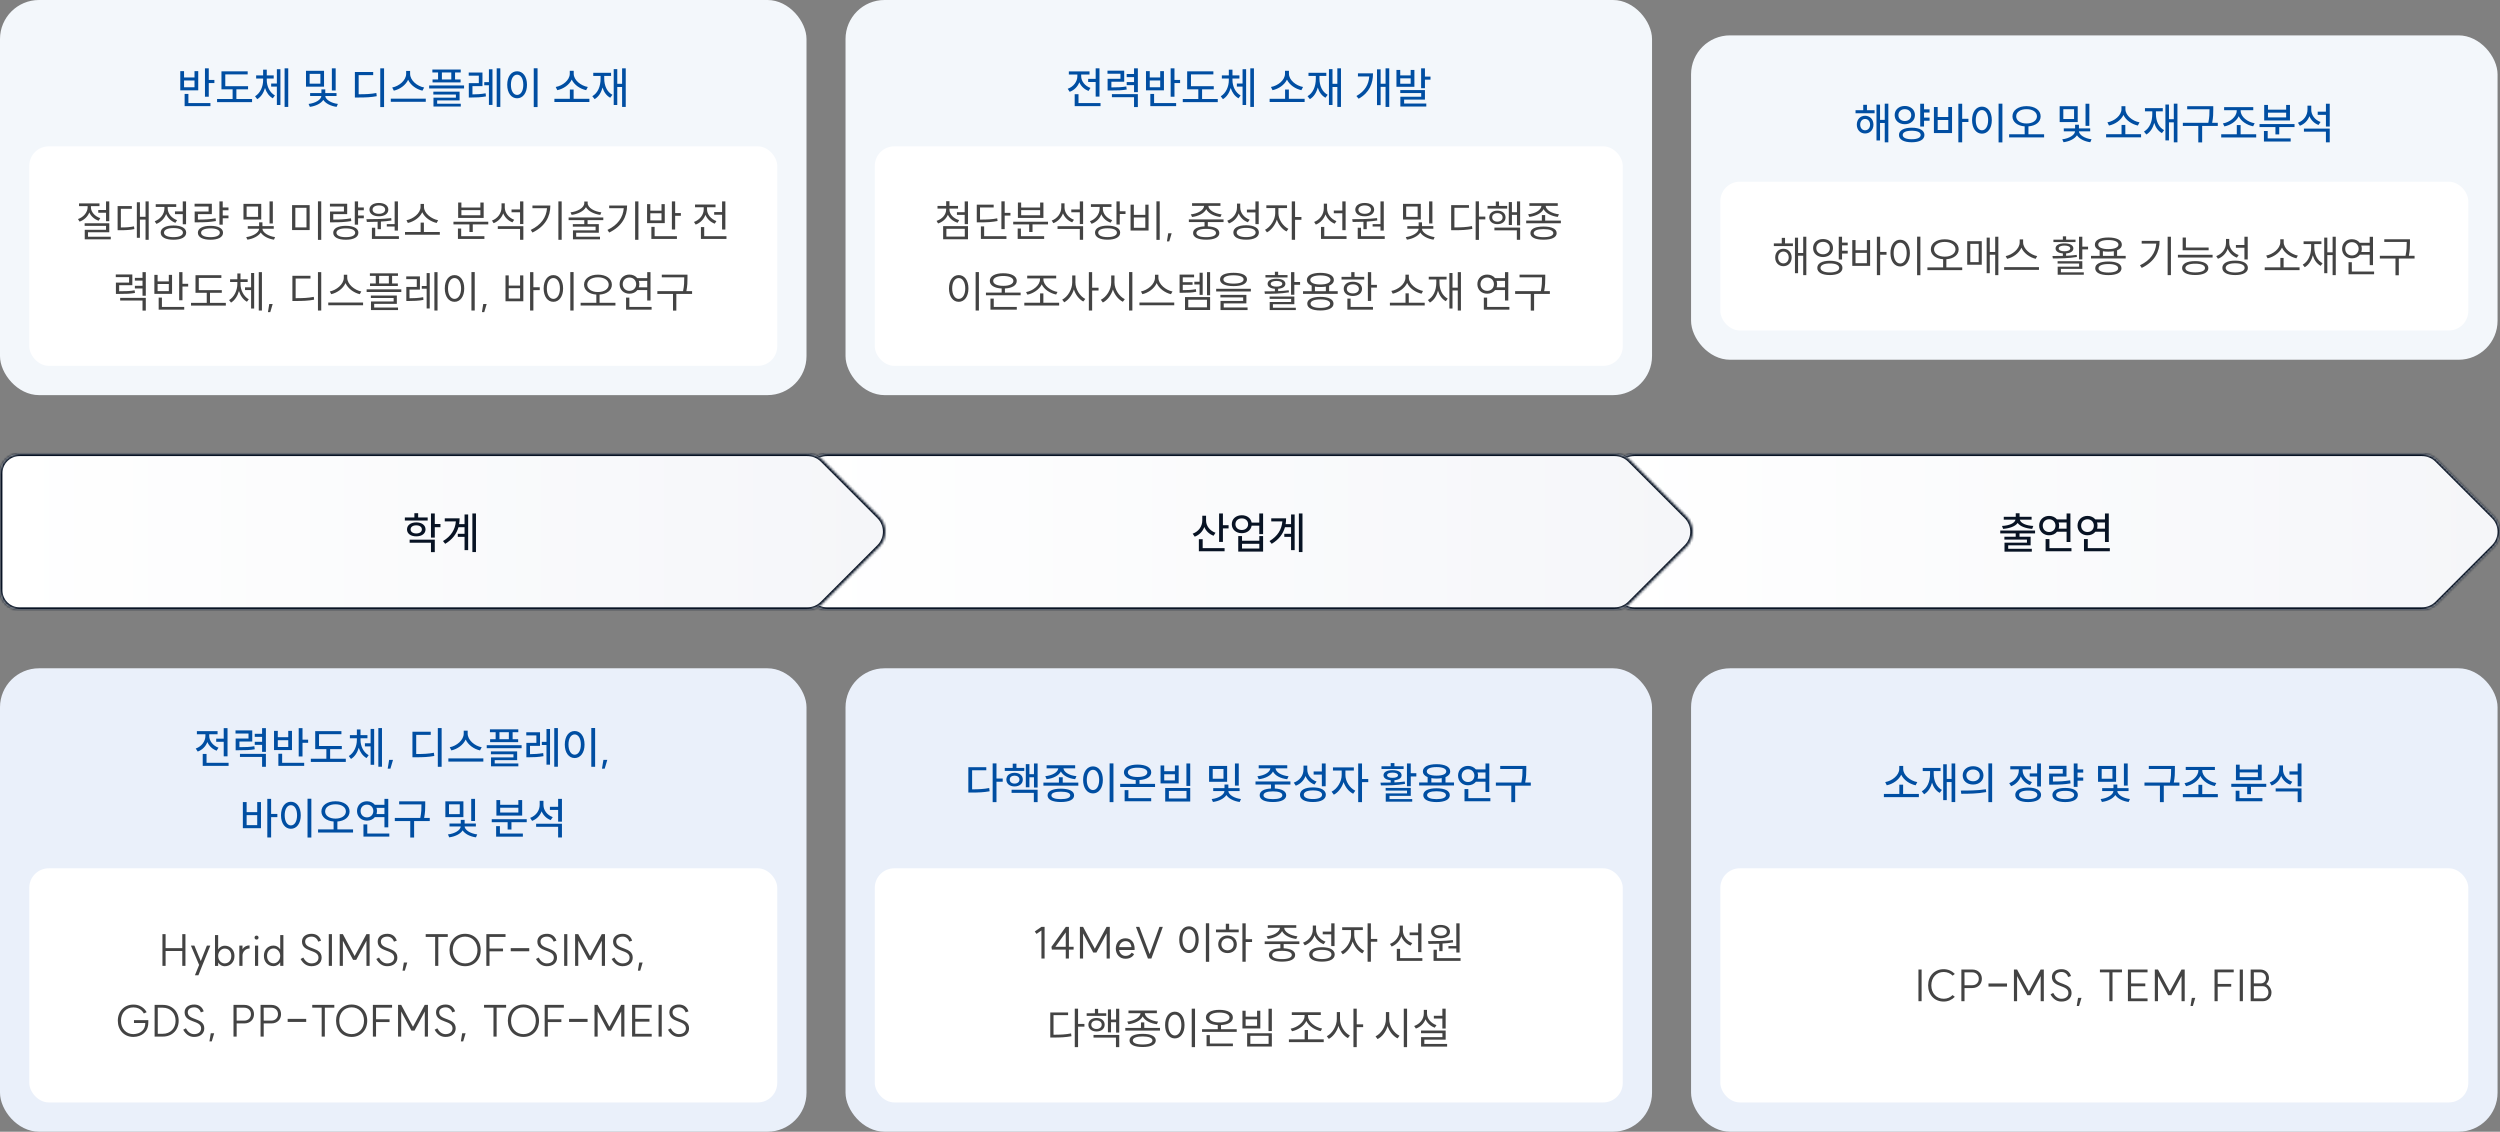 <svg width="1025" height="464" viewBox="0 0 1025 464" fill="none" xmlns="http://www.w3.org/2000/svg">
<rect x="0" y="0" width="1025" height="464" fill="#808080" stroke="none"/>
<rect width="330.667" height="162" rx="16" fill="#F3F7FB"/>
<rect x="12" y="12" width="306.667" height="48" rx="8" fill="#F3F7FB"/>
<path d="M84.03 28.028H85.596V32.762H87.9V34.058H85.596V39.656H84.03V28.028ZM75.696 38.522H77.244V42.248H86.28V43.508H75.696V38.522ZM73.914 29.162H75.462V31.754H79.746V29.162H81.276V37.028H73.914V29.162ZM75.462 32.978V35.768H79.746V32.978H75.462ZM90.799 29.252H101.545V30.512H92.365V35.354H101.707V36.632H96.919V40.592H103.345V41.888H88.999V40.592H95.371V36.632H90.799V29.252ZM111.175 34.238H113.515V28.37H114.973V43.058H113.515V35.516H111.175V34.238ZM105.019 30.908H107.881V28.568H109.375V30.908H112.219V32.186H109.375V32.888C109.375 35.39 110.581 37.964 112.723 39.134L111.841 40.304C110.311 39.458 109.231 37.91 108.655 36.074C108.097 38.036 107.017 39.746 105.469 40.664L104.569 39.476C106.729 38.198 107.881 35.462 107.881 32.888V32.186H105.019V30.908ZM116.683 28.01H118.177V43.85H116.683V28.01ZM125.458 29.036H132.856V35.534H125.458V29.036ZM131.362 30.278H126.952V34.292H131.362V30.278ZM136.06 28.028H137.626V37.1H136.06V28.028ZM127.15 38.144H131.776V36.65H133.36V38.144H137.968V39.35H133.36C133.432 40.808 135.754 42.284 138.526 42.608L138.004 43.814C135.574 43.49 133.504 42.41 132.55 40.97C131.596 42.428 129.49 43.49 127.042 43.814L126.52 42.608C129.328 42.302 131.686 40.844 131.758 39.35H127.15V38.144ZM155.905 28.01H157.471V43.886H155.905V28.01ZM145.501 29.522H153.007V30.8H147.049V38.648C150.055 38.648 152.035 38.558 154.303 38.126L154.465 39.44C152.071 39.89 150.019 39.98 146.797 39.98H145.501V29.522ZM166.525 29.072H168.145V30.278C168.145 32.924 171.007 35.354 173.905 35.876L173.203 37.172C170.737 36.632 168.361 34.958 167.335 32.708C166.291 34.958 163.915 36.632 161.467 37.172L160.801 35.876C163.645 35.336 166.525 32.924 166.525 30.278V29.072ZM160.225 40.448H174.571V41.744H160.225V40.448ZM177.272 28.514H188.9V29.702H186.578V32.582H188.846V33.788H177.344V32.582H179.612V29.702H177.272V28.514ZM175.958 35.03H190.268V36.272H175.958V35.03ZM177.668 37.586H188.432V41.15H179.234V42.518H188.918V43.688H177.722V40.034H186.92V38.756H177.668V37.586ZM181.178 32.582H185.03V29.702H181.178V32.582ZM192.176 29.738H197.81V35.318H193.706V38.702C195.47 38.684 197.126 38.612 199.106 38.252L199.232 39.53C197.036 39.926 195.254 39.98 193.256 39.98H192.212V34.076H196.316V31.016H192.176V29.738ZM203.642 28.01H205.136V43.85H203.642V28.01ZM198.548 33.662H200.456V28.388H201.914V43.022H200.456V34.958H198.548V33.662ZM218.835 27.992H220.401V43.886H218.835V27.992ZM212.013 29.216C214.371 29.216 216.063 31.358 216.063 34.76C216.063 38.144 214.371 40.304 212.013 40.304C209.655 40.304 207.963 38.144 207.963 34.76C207.963 31.358 209.655 29.216 212.013 29.216ZM212.013 30.62C210.519 30.62 209.475 32.222 209.475 34.76C209.475 37.298 210.519 38.918 212.013 38.918C213.507 38.918 214.551 37.298 214.551 34.76C214.551 32.222 213.507 30.62 212.013 30.62ZM227.303 40.52H233.639V36.722H235.187V40.52H241.649V41.816H227.303V40.52ZM233.603 29.036H235.223V30.26C235.223 32.816 238.121 35.156 241.001 35.66L240.317 36.974C237.851 36.452 235.457 34.832 234.413 32.636C233.369 34.832 230.975 36.452 228.491 36.974L227.843 35.66C230.741 35.156 233.603 32.816 233.603 30.26V29.036ZM255.06 28.01H256.554V43.85H255.06V35.66H253.08V43.058H251.622V28.352H253.08V34.364H255.06V28.01ZM243.234 29.846H250.542V31.142H247.734V32.24C247.734 35.138 248.868 37.712 251.1 38.864L250.182 40.07C248.634 39.224 247.59 37.73 247.032 35.876C246.492 38 245.43 39.674 243.81 40.646L242.838 39.44C245.106 38.144 246.24 35.444 246.24 32.24V31.142H243.234V29.846Z" fill="#004EA2"/>
<rect x="12" y="60" width="306.667" height="90" rx="8" fill="white"/>
<path d="M40.285 86.11H43.471V82.564H44.803V90.7H43.471V87.208H40.285V86.11ZM32.401 83.392H40.789V84.508H37.279V84.994C37.279 86.902 38.881 88.72 41.113 89.44L40.465 90.502C38.683 89.908 37.297 88.648 36.613 87.1C35.947 88.828 34.489 90.232 32.635 90.862L31.969 89.818C34.255 89.026 35.929 87.046 35.929 84.976V84.508H32.401V83.392ZM34.705 91.528H44.803V95.236H36.073V97.054H45.415V98.134H34.741V94.21H43.471V92.608H34.705V91.528ZM59.672 82.564H60.968V98.314H59.672V90.034H57.367V97.486H56.108V82.924H57.367V88.9H59.672V82.564ZM48.224 84.49H54.056V85.606H49.556V93.256C51.715 93.256 53.227 93.166 54.938 92.806L55.099 93.922C53.209 94.318 51.626 94.39 49.231 94.39H48.224V84.49ZM71.732 86.686H74.936V82.564H76.286V91.942H74.936V87.802H71.732V86.686ZM71.12 92.446C74.36 92.446 76.34 93.544 76.34 95.38C76.34 97.234 74.36 98.296 71.12 98.296C67.862 98.296 65.882 97.234 65.882 95.38C65.882 93.544 67.862 92.446 71.12 92.446ZM71.12 93.508C68.708 93.508 67.232 94.21 67.232 95.38C67.232 96.532 68.708 97.234 71.12 97.234C73.514 97.234 75.008 96.532 75.008 95.38C75.008 94.21 73.514 93.508 71.12 93.508ZM63.848 83.734H72.254V84.85H68.762V85.462C68.762 87.514 70.346 89.476 72.614 90.268L71.912 91.348C70.148 90.7 68.78 89.368 68.114 87.73C67.448 89.602 65.972 91.078 64.118 91.798L63.434 90.718C65.738 89.872 67.412 87.748 67.412 85.462V84.85H63.848V83.734ZM89.966 82.564H91.316V85.066H93.674V86.2H91.316V88.378H93.674V89.494H91.316V92.104H89.966V82.564ZM79.778 83.536H86.852V87.784H81.146V90.034C83.918 90.034 85.952 89.944 88.4 89.512L88.526 90.628C86.024 91.06 83.918 91.15 81.038 91.15H79.814V86.722H85.52V84.67H79.778V83.536ZM86.294 92.59C89.498 92.59 91.442 93.634 91.442 95.416C91.442 97.234 89.498 98.296 86.294 98.296C83.09 98.296 81.128 97.234 81.128 95.416C81.128 93.634 83.09 92.59 86.294 92.59ZM86.294 93.634C83.9 93.634 82.442 94.318 82.442 95.416C82.442 96.568 83.9 97.234 86.294 97.234C88.688 97.234 90.128 96.568 90.128 95.416C90.128 94.318 88.688 93.634 86.294 93.634ZM99.821 83.59H107.111V89.998H99.821V83.59ZM105.815 84.67H101.117V88.918H105.815V84.67ZM110.513 82.564H111.863V91.618H110.513V82.564ZM101.585 92.716H106.229V91.168H107.597V92.716H112.241V93.778H107.597C107.597 95.344 110.153 96.874 112.781 97.216L112.331 98.26C109.991 97.936 107.831 96.802 106.913 95.326C105.959 96.82 103.763 97.936 101.423 98.26L100.955 97.216C103.619 96.892 106.229 95.38 106.229 93.778H101.585V92.716ZM119.756 84.112H126.956V94.336H119.756V84.112ZM125.66 85.21H121.088V93.238H125.66V85.21ZM130.358 82.546H131.708V98.332H130.358V82.546ZM145.46 82.564H146.81V85.066H149.168V86.2H146.81V88.378H149.168V89.494H146.81V92.104H145.46V82.564ZM135.272 83.536H142.346V87.784H136.64V90.034C139.412 90.034 141.446 89.944 143.894 89.512L144.02 90.628C141.518 91.06 139.412 91.15 136.532 91.15H135.308V86.722H141.014V84.67H135.272V83.536ZM141.788 92.59C144.992 92.59 146.936 93.634 146.936 95.416C146.936 97.234 144.992 98.296 141.788 98.296C138.584 98.296 136.622 97.234 136.622 95.416C136.622 93.634 138.584 92.59 141.788 92.59ZM141.788 93.634C139.394 93.634 137.936 94.318 137.936 95.416C137.936 96.568 139.394 97.234 141.788 97.234C144.182 97.234 145.622 96.568 145.622 95.416C145.622 94.318 144.182 93.634 141.788 93.634ZM161.805 82.564H163.155V94.552H161.805V92.878H158.583V91.888H161.805V82.564ZM152.481 93.382H153.831V96.838H163.551V97.954H152.481V93.382ZM150.213 89.872C153.129 89.872 157.035 89.836 160.401 89.422L160.491 90.394C159.087 90.628 157.611 90.772 156.171 90.844V93.976H154.821V90.916C153.237 90.988 151.725 91.006 150.411 91.006L150.213 89.872ZM155.343 83.212C157.647 83.212 159.213 84.292 159.213 85.948C159.213 87.622 157.647 88.684 155.343 88.684C153.039 88.684 151.473 87.622 151.473 85.948C151.473 84.292 153.039 83.212 155.343 83.212ZM155.343 84.22C153.831 84.22 152.751 84.904 152.751 85.948C152.751 86.992 153.831 87.658 155.343 87.658C156.873 87.658 157.917 86.992 157.917 85.948C157.917 84.904 156.873 84.22 155.343 84.22ZM166.053 95.11H172.461V91.258H173.793V95.11H180.327V96.244H166.053V95.11ZM172.425 83.608H173.829V84.85C173.829 87.496 176.961 89.8 179.625 90.286L179.031 91.42C176.673 90.898 174.153 89.278 173.127 87.01C172.101 89.26 169.581 90.898 167.223 91.42L166.647 90.286C169.329 89.8 172.425 87.496 172.425 84.85V83.608ZM185.916 90.916H200.19V92.014H193.836V95.128H192.468V92.014H185.916V90.916ZM187.752 93.688H189.084V96.838H198.606V97.972H187.752V93.688ZM187.842 83.05H189.174V85.102H196.95V83.05H198.3V89.35H187.842V83.05ZM189.174 86.164V88.252H196.95V86.164H189.174ZM209.731 85.894H213.223V82.564H214.573V91.87H213.223V87.028H209.731V85.894ZM205.627 83.356H206.959V85.084C206.959 87.28 208.579 89.296 210.829 90.106L210.091 91.168C208.363 90.502 206.995 89.152 206.311 87.46C205.663 89.332 204.241 90.79 202.387 91.51L201.703 90.43C204.025 89.584 205.627 87.46 205.627 85.03V83.356ZM204.097 92.752H214.573V98.314H213.223V93.85H204.097V92.752ZM228.937 82.564H230.287V98.314H228.937V82.564ZM225.643 84.256C225.643 88.792 223.555 92.788 218.317 95.344L217.597 94.264C221.845 92.23 223.987 89.152 224.275 85.372H218.299V84.256H225.643ZM239.557 82.636H240.943V83.266C240.943 85.246 243.805 86.758 246.559 87.064L246.109 88.108C243.661 87.784 241.231 86.668 240.241 84.94C239.269 86.668 236.821 87.784 234.373 88.108L233.923 87.064C236.695 86.758 239.557 85.246 239.557 83.266V82.636ZM233.131 89.17H247.351V90.268H240.907V91.888H245.515V95.416H236.227V97.072H246.001V98.134H234.913V94.426H244.201V92.932H234.859V91.888H239.557V90.268H233.131V89.17ZM260.402 82.564H261.752V98.314H260.402V82.564ZM257.108 84.256C257.108 88.792 255.02 92.788 249.782 95.344L249.062 94.264C253.31 92.23 255.452 89.152 255.74 85.372H249.764V84.256H257.108ZM275.468 82.582H276.818V87.37H279.158V88.486H276.818V94.12H275.468V82.582ZM267.062 93.022H268.394V96.838H277.538V97.954H267.062V93.022ZM265.298 83.698H266.63V86.38H271.22V83.698H272.552V91.474H265.298V83.698ZM266.63 87.442V90.376H271.22V87.442H266.63ZM292.811 86.938H296.051V82.582H297.401V94.102H296.051V88.054H292.811V86.938ZM287.375 93.094H288.725V96.838H297.851V97.954H287.375V93.094ZM284.963 83.86H293.369V84.976H289.877V85.804C289.877 87.856 291.479 89.854 293.729 90.646L293.045 91.708C291.281 91.06 289.895 89.728 289.229 88.09C288.563 89.908 287.105 91.384 285.233 92.086L284.531 91.006C286.835 90.178 288.527 88.09 288.527 85.822V84.976H284.963V83.86ZM47.468 112.518H54.254V116.928H48.854V119.412C51.824 119.412 53.336 119.358 55.19 119.016L55.334 120.114C53.372 120.456 51.806 120.51 48.62 120.51H47.522V115.866H52.922V113.634H47.468V112.518ZM58.43 111.582H59.78V121.248H58.43V118.278H55.298V117.18H58.43V115.038H55.298V113.922H58.43V111.582ZM49.268 122.112H59.78V127.35H58.43V123.21H49.268V122.112ZM73.46 111.582H74.811V116.37H77.15V117.486H74.811V123.12H73.46V111.582ZM65.055 122.022H66.386V125.838H75.531V126.954H65.055V122.022ZM63.291 112.698H64.623V115.38H69.213V112.698H70.544V120.474H63.291V112.698ZM64.623 116.442V119.376H69.213V116.442H64.623ZM80.157 112.824H90.759V113.94H81.507V118.944H90.939V120.06H86.097V124.164H92.595V125.298H78.321V124.164H84.765V120.06H80.157V112.824ZM100.461 117.81H102.945V111.942H104.205V126.486H102.945V118.926H100.461V117.81ZM94.341 114.498H97.311V112.122H98.607V114.498H101.541V115.614H98.607V116.424C98.607 118.944 99.903 121.554 102.009 122.706L101.235 123.714C99.687 122.85 98.553 121.212 97.977 119.304C97.419 121.338 96.285 123.12 94.719 124.074L93.927 123.03C96.051 121.788 97.311 119.016 97.311 116.424V115.614H94.341V114.498ZM106.095 111.564H107.391V127.314H106.095V111.564ZM111.802 124.632L110.812 127.962H109.858L110.398 124.632H111.802ZM130.358 111.564H131.708V127.332H130.358V111.564ZM119.882 113.076H127.298V114.21H121.214V122.256C124.274 122.256 126.29 122.166 128.648 121.716L128.792 122.868C126.344 123.318 124.292 123.408 121.142 123.408H119.882V113.076ZM140.96 112.644H142.364V113.868C142.364 116.604 145.46 118.998 148.142 119.502L147.512 120.618C145.19 120.078 142.67 118.386 141.662 116.064C140.654 118.386 138.152 120.078 135.812 120.618L135.218 119.502C137.864 118.98 140.96 116.604 140.96 113.868V112.644ZM134.588 124.038H148.862V125.154H134.588V124.038ZM151.653 112.068H163.173V113.112H160.761V116.226H163.119V117.27H151.707V116.226H154.065V113.112H151.653V112.068ZM150.321 118.638H164.541V119.718H150.321V118.638ZM152.049 121.158H162.705V124.578H153.417V126.09H163.191V127.134H152.103V123.588H161.391V122.184H152.049V121.158ZM155.433 116.226H159.429V113.112H155.433V116.226ZM166.557 113.31H172.173V118.728H167.889V122.292C169.707 122.292 171.435 122.22 173.505 121.842L173.613 122.958C171.381 123.354 169.599 123.408 167.619 123.408H166.593V117.648H170.877V114.444H166.557V113.31ZM178.095 111.564H179.391V127.314H178.095V111.564ZM172.929 117.252H174.927V111.96H176.187V126.468H174.927V118.368H172.929V117.252ZM193.288 111.546H194.638V127.332H193.288V111.546ZM186.358 112.788C188.68 112.788 190.336 114.912 190.336 118.26C190.336 121.608 188.68 123.75 186.358 123.75C184.018 123.75 182.362 121.608 182.362 118.26C182.362 114.912 184.018 112.788 186.358 112.788ZM186.358 113.994C184.774 113.994 183.676 115.686 183.676 118.26C183.676 120.834 184.774 122.544 186.358 122.544C187.924 122.544 189.04 120.834 189.04 118.26C189.04 115.686 187.924 113.994 186.358 113.994ZM199.534 124.632L198.544 127.962H197.59L198.13 124.632H199.534ZM217.334 111.564H218.684V117.792H221.294V118.944H218.684V127.314H217.334V111.564ZM207.254 112.914H208.586V117.09H213.23V112.914H214.562V123.516H207.254V112.914ZM208.586 118.17V122.4H213.23V118.17H208.586ZM233.823 111.546H235.173V127.332H233.823V111.546ZM226.893 112.788C229.215 112.788 230.871 114.912 230.871 118.26C230.871 121.608 229.215 123.75 226.893 123.75C224.553 123.75 222.897 121.608 222.897 118.26C222.897 114.912 224.553 112.788 226.893 112.788ZM226.893 113.994C225.309 113.994 224.211 115.686 224.211 118.26C224.211 120.834 225.309 122.544 226.893 122.544C228.459 122.544 229.575 120.834 229.575 118.26C229.575 115.686 228.459 113.994 226.893 113.994ZM245.163 112.608C248.493 112.608 250.869 114.228 250.869 116.712C250.869 119.052 248.799 120.582 245.829 120.78V124.146H252.327V125.262H238.053V124.146H244.497V120.78C241.527 120.582 239.457 119.034 239.457 116.712C239.457 114.228 241.851 112.608 245.163 112.608ZM245.163 113.688C242.625 113.688 240.771 114.894 240.771 116.712C240.771 118.512 242.625 119.736 245.163 119.736C247.701 119.736 249.573 118.512 249.573 116.712C249.573 114.894 247.701 113.688 245.163 113.688ZM265.36 111.582H266.71V123.21H265.36V118.926H261.328C260.608 119.862 259.438 120.42 258.07 120.42C255.748 120.42 254.038 118.818 254.038 116.514C254.038 114.192 255.748 112.572 258.07 112.572C259.42 112.572 260.572 113.13 261.292 114.048H265.36V111.582ZM256.684 122.004H258.034V125.838H267.16V126.954H256.684V122.004ZM258.07 113.778C256.486 113.778 255.316 114.912 255.316 116.514C255.316 118.116 256.486 119.25 258.07 119.25C259.636 119.25 260.824 118.116 260.824 116.514C260.824 114.912 259.636 113.778 258.07 113.778ZM261.904 115.164C262.048 115.578 262.12 116.028 262.12 116.514C262.12 116.982 262.048 117.414 261.922 117.81H265.36V115.164H261.904ZM271.336 112.608H281.866V113.976C281.866 115.47 281.866 117.09 281.416 119.376H283.756V120.51H277.294V127.35H275.926V120.51H269.518V119.376H280.048C280.534 117.126 280.534 115.452 280.534 113.976V113.706H271.336V112.608Z" fill="#434343"/>
<rect x="346.666" width="330.667" height="162" rx="16" fill="#F3F7FB"/>
<rect x="358.666" y="12" width="306.667" height="48" rx="8" fill="#F3F7FB"/>
<path d="M446.145 32.348H449.223V28.028H450.789V39.602H449.223V33.626H446.145V32.348ZM440.619 38.612H442.185V42.248H451.221V43.508H440.619V38.612ZM438.225 29.27H446.703V30.548H443.283V31.232C443.283 33.248 444.777 35.246 447.099 36.056L446.307 37.28C444.543 36.632 443.211 35.336 442.527 33.734C441.843 35.516 440.457 36.956 438.567 37.64L437.757 36.398C440.133 35.57 441.717 33.464 441.717 31.25V30.548H438.225V29.27ZM454.065 28.964H460.923V33.518H455.667V35.84C458.493 35.84 459.987 35.768 461.787 35.444L461.949 36.704C460.005 37.046 458.421 37.1 455.253 37.1H454.119V32.312H459.393V30.242H454.065V28.964ZM464.955 28.028H466.521V37.766H464.955V34.904H461.949V33.644H464.955V31.628H461.949V30.35H464.955V28.028ZM455.883 38.594H466.521V43.886H464.955V39.854H455.883V38.594ZM479.968 28.028H481.534V32.762H483.838V34.058H481.534V39.656H479.968V28.028ZM471.634 38.522H473.182V42.248H482.218V43.508H471.634V38.522ZM469.852 29.162H471.4V31.754H475.684V29.162H477.214V37.028H469.852V29.162ZM471.4 32.978V35.768H475.684V32.978H471.4ZM486.736 29.252H497.482V30.512H488.302V35.354H497.644V36.632H492.856V40.592H499.282V41.888H484.936V40.592H491.308V36.632H486.736V29.252ZM507.113 34.238H509.453V28.37H510.911V43.058H509.453V35.516H507.113V34.238ZM500.957 30.908H503.819V28.568H505.313V30.908H508.157V32.186H505.313V32.888C505.313 35.39 506.519 37.964 508.661 39.134L507.779 40.304C506.249 39.458 505.169 37.91 504.593 36.074C504.035 38.036 502.955 39.746 501.407 40.664L500.507 39.476C502.667 38.198 503.819 35.462 503.819 32.888V32.186H500.957V30.908ZM512.621 28.01H514.115V43.85H512.621V28.01ZM520.55 40.52H526.886V36.722H528.434V40.52H534.896V41.816H520.55V40.52ZM526.85 29.036H528.47V30.26C528.47 32.816 531.368 35.156 534.248 35.66L533.564 36.974C531.098 36.452 528.704 34.832 527.66 32.636C526.616 34.832 524.222 36.452 521.738 36.974L521.09 35.66C523.988 35.156 526.85 32.816 526.85 30.26V29.036ZM548.306 28.01H549.8V43.85H548.306V35.66H546.326V43.058H544.868V28.352H546.326V34.364H548.306V28.01ZM536.48 29.846H543.788V31.142H540.98V32.24C540.98 35.138 542.114 37.712 544.346 38.864L543.428 40.07C541.88 39.224 540.836 37.73 540.278 35.876C539.738 38 538.676 39.674 537.056 40.646L536.084 39.44C538.352 38.144 539.486 35.444 539.486 32.24V31.142H536.48V29.846ZM568.079 28.01H569.591V43.85H568.079V35.606H566.063V43.094H564.569V28.424H566.063V34.328H568.079V28.01ZM562.931 30.062C562.931 34.166 561.545 37.928 557.045 40.484L556.127 39.368C559.691 37.352 561.167 34.598 561.401 31.34H556.757V30.062H562.931ZM572.543 28.676H574.091V30.908H578.375V28.676H579.905V35.588H572.543V28.676ZM574.091 32.114V34.328H578.375V32.114H574.091ZM582.659 28.028H584.225V31.394H586.511V32.672H584.225V36.164H582.659V28.028ZM574.109 36.92H584.225V40.826H575.693V42.446H584.783V43.688H574.145V39.656H582.695V38.144H574.109V36.92Z" fill="#004EA2"/>
<rect x="358.666" y="60" width="306.667" height="90" rx="8" fill="white"/>
<path d="M384.382 84.436H387.928V82.492H389.278V84.436H392.788V85.534H389.278V85.894C389.278 87.892 390.952 89.584 393.256 90.25L392.626 91.33C390.79 90.754 389.332 89.584 388.63 88.036C387.946 89.71 386.488 91.006 384.616 91.618L383.986 90.556C386.272 89.836 387.928 88 387.928 85.894V85.534H384.382V84.436ZM392.338 86.992H395.524V82.564H396.874V91.888H395.524V88.108H392.338V86.992ZM386.686 92.716H396.874V98.098H386.686V92.716ZM395.56 93.814H388.018V97H395.56V93.814ZM410.573 82.546H411.923V87.28H414.281V88.396H411.923V93.958H410.573V82.546ZM400.475 83.914H407.405V85.048H401.807V90.034C404.957 90.034 406.757 89.944 408.845 89.512L409.007 90.61C406.811 91.042 404.957 91.168 401.681 91.168H400.475V83.914ZM402.167 92.824H403.499V96.838H412.643V97.954H402.167V92.824ZM415.415 90.916H429.689V92.014H423.335V95.128H421.967V92.014H415.415V90.916ZM417.251 93.688H418.583V96.838H428.105V97.972H417.251V93.688ZM417.341 83.05H418.673V85.102H426.449V83.05H427.799V89.35H417.341V83.05ZM418.673 86.164V88.252H426.449V86.164H418.673ZM439.23 85.894H442.722V82.564H444.072V91.87H442.722V87.028H439.23V85.894ZM435.126 83.356H436.458V85.084C436.458 87.28 438.078 89.296 440.328 90.106L439.59 91.168C437.862 90.502 436.494 89.152 435.81 87.46C435.162 89.332 433.74 90.79 431.886 91.51L431.202 90.43C433.524 89.584 435.126 87.46 435.126 85.03V83.356ZM433.596 92.752H444.072V98.314H442.722V93.85H433.596V92.752ZM447.276 83.734H455.7V84.85H452.172V85.534C452.172 87.622 453.72 89.476 456.006 90.25L455.358 91.294C453.576 90.682 452.208 89.44 451.542 87.838C450.876 89.656 449.418 91.096 447.546 91.762L446.862 90.7C449.202 89.872 450.84 87.838 450.84 85.552V84.85H447.276V83.734ZM457.752 82.564H459.102V86.614H461.46V87.73H459.102V92.068H457.752V82.564ZM454.098 92.518C457.302 92.518 459.264 93.562 459.264 95.38C459.264 97.216 457.302 98.278 454.098 98.278C450.912 98.278 448.95 97.216 448.95 95.38C448.95 93.562 450.912 92.518 454.098 92.518ZM454.098 93.598C451.74 93.598 450.264 94.264 450.264 95.38C450.264 96.532 451.74 97.216 454.098 97.216C456.474 97.216 457.932 96.532 457.932 95.38C457.932 94.264 456.474 93.598 454.098 93.598ZM474.132 82.546H475.482V98.332H474.132V82.546ZM463.53 83.914H464.88V88.09H469.578V83.914H470.91V94.516H463.53V83.914ZM464.88 89.17V93.4H469.578V89.17H464.88ZM480.379 95.632L479.389 98.962H478.435L478.975 95.632H480.379ZM487.433 89.962H501.653V91.06H495.209V92.806C498.179 92.932 499.925 93.886 499.925 95.542C499.925 97.288 497.909 98.278 494.543 98.278C491.177 98.278 489.161 97.288 489.161 95.542C489.161 93.886 490.907 92.932 493.859 92.806V91.06H487.433V89.962ZM494.543 93.832C492.023 93.832 490.511 94.444 490.511 95.542C490.511 96.622 492.023 97.234 494.543 97.234C497.045 97.234 498.557 96.622 498.557 95.542C498.557 94.444 497.045 93.832 494.543 93.832ZM488.747 83.32H500.375V84.4H495.425C495.497 86.218 498.125 87.604 500.861 87.892L500.357 88.972C497.819 88.648 495.407 87.514 494.561 85.75C493.697 87.514 491.285 88.648 488.747 88.972L488.243 87.892C490.961 87.604 493.607 86.218 493.679 84.4H488.747V83.32ZM507.162 83.464H508.494V85.048C508.494 87.298 510.096 89.278 512.364 90.07L511.626 91.132C509.898 90.484 508.548 89.188 507.864 87.514C507.198 89.422 505.758 90.88 503.868 91.6L503.166 90.502C505.524 89.638 507.162 87.55 507.162 85.102V83.464ZM514.722 82.564H516.072V91.888H514.722V87.082H511.23V85.948H514.722V82.564ZM510.924 92.356C514.164 92.356 516.144 93.454 516.144 95.326C516.144 97.216 514.164 98.278 510.924 98.278C507.666 98.278 505.668 97.216 505.668 95.326C505.668 93.454 507.666 92.356 510.924 92.356ZM510.924 93.436C508.494 93.436 507.036 94.138 507.036 95.326C507.036 96.496 508.494 97.216 510.924 97.216C513.318 97.216 514.812 96.496 514.812 95.326C514.812 94.138 513.318 93.436 510.924 93.436ZM519.204 84.184H527.682V85.318H524.154V87.442C524.154 89.944 525.99 92.752 528.24 93.814L527.466 94.894C525.702 94.012 524.208 92.14 523.506 90.034C522.786 92.32 521.202 94.354 519.456 95.272L518.664 94.21C520.86 93.112 522.84 90.124 522.84 87.442V85.318H519.204V84.184ZM529.626 82.564H530.976V88.972H533.586V90.106H530.976V98.314H529.626V82.564ZM546.861 86.308H550.353V82.582H551.703V94.372H550.353V87.442H546.861V86.308ZM542.757 83.5H544.089V85.516C544.089 87.748 545.709 89.818 547.941 90.664L547.221 91.708C545.493 91.024 544.125 89.638 543.459 87.91C542.793 89.818 541.353 91.33 539.499 92.086L538.797 91.006C541.101 90.124 542.757 87.91 542.757 85.48V83.5ZM541.605 93.04H542.955V96.838H552.081V97.954H541.605V93.04ZM565.995 82.564H567.345V94.552H565.995V92.878H562.773V91.888H565.995V82.564ZM556.671 93.382H558.021V96.838H567.741V97.954H556.671V93.382ZM554.403 89.872C557.319 89.872 561.225 89.836 564.591 89.422L564.681 90.394C563.277 90.628 561.801 90.772 560.361 90.844V93.976H559.011V90.916C557.427 90.988 555.915 91.006 554.601 91.006L554.403 89.872ZM559.533 83.212C561.837 83.212 563.403 84.292 563.403 85.948C563.403 87.622 561.837 88.684 559.533 88.684C557.229 88.684 555.663 87.622 555.663 85.948C555.663 84.292 557.229 83.212 559.533 83.212ZM559.533 84.22C558.021 84.22 556.941 84.904 556.941 85.948C556.941 86.992 558.021 87.658 559.533 87.658C561.063 87.658 562.107 86.992 562.107 85.948C562.107 84.904 561.063 84.22 559.533 84.22ZM575.238 83.59H582.528V89.998H575.238V83.59ZM581.232 84.67H576.534V88.918H581.232V84.67ZM585.93 82.564H587.28V91.618H585.93V82.564ZM577.002 92.716H581.646V91.168H583.014V92.716H587.658V93.778H583.014C583.014 95.344 585.57 96.874 588.198 97.216L587.748 98.26C585.408 97.936 583.248 96.802 582.33 95.326C581.376 96.82 579.18 97.936 576.84 98.26L576.372 97.216C579.036 96.892 581.646 95.38 581.646 93.778H577.002V92.716ZM605.019 82.546H606.369V88.81H608.979V89.944H606.369V98.332H605.019V82.546ZM594.975 84.112H602.283V85.21H596.307V93.238C599.205 93.238 601.203 93.148 603.507 92.698L603.669 93.85C601.239 94.3 599.187 94.39 596.199 94.39H594.975V84.112ZM609.897 84.436H613.281V82.636H614.595V84.436H617.925V85.516H609.897V84.436ZM613.929 86.362C615.909 86.362 617.277 87.46 617.277 89.116C617.277 90.79 615.909 91.906 613.929 91.906C611.949 91.906 610.599 90.79 610.599 89.116C610.599 87.46 611.949 86.362 613.929 86.362ZM613.929 87.388C612.669 87.388 611.787 88.072 611.787 89.116C611.787 90.16 612.669 90.88 613.929 90.88C615.189 90.88 616.071 90.16 616.071 89.116C616.071 88.072 615.189 87.388 613.929 87.388ZM621.957 82.582H623.253V92.374H621.957V88.108H619.887V92.248H618.609V82.852H619.887V87.01H621.957V82.582ZM612.705 93.31H623.253V98.314H621.903V94.426H612.705V93.31ZM632.164 88.18H633.514V90.448H639.958V91.546H625.738V90.448H632.164V88.18ZM632.848 92.878C636.214 92.878 638.23 93.85 638.23 95.578C638.23 97.324 636.214 98.278 632.848 98.278C629.464 98.278 627.466 97.324 627.466 95.578C627.466 93.85 629.464 92.878 632.848 92.878ZM632.848 93.94C630.328 93.94 628.816 94.534 628.816 95.578C628.816 96.64 630.328 97.234 632.848 97.234C635.368 97.234 636.862 96.64 636.862 95.578C636.862 94.534 635.368 93.94 632.848 93.94ZM627.052 83.32H638.68V84.4H633.73C633.802 86.2 636.448 87.586 639.166 87.856L638.68 88.936C636.142 88.612 633.73 87.478 632.866 85.75C632.002 87.496 629.59 88.612 627.034 88.936L626.548 87.856C629.266 87.586 631.912 86.2 631.984 84.4H627.052V83.32ZM400.006 111.546H401.356V127.332H400.006V111.546ZM393.076 112.788C395.398 112.788 397.054 114.912 397.054 118.26C397.054 121.608 395.398 123.75 393.076 123.75C390.736 123.75 389.08 121.608 389.08 118.26C389.08 114.912 390.736 112.788 393.076 112.788ZM393.076 113.994C391.492 113.994 390.394 115.686 390.394 118.26C390.394 120.834 391.492 122.544 393.076 122.544C394.642 122.544 395.758 120.834 395.758 118.26C395.758 115.686 394.642 113.994 393.076 113.994ZM404.236 119.97H410.68V118.278C407.692 118.134 405.82 117 405.82 115.164C405.82 113.22 407.98 112.032 411.346 112.032C414.712 112.032 416.872 113.22 416.872 115.164C416.872 117 415 118.134 412.012 118.278V119.97H418.456V121.068H404.236V119.97ZM406.09 122.418H407.44V125.838H416.89V126.954H406.09V122.418ZM411.346 113.148C408.844 113.148 407.206 113.922 407.206 115.164C407.206 116.442 408.844 117.198 411.346 117.198C413.866 117.198 415.486 116.442 415.486 115.164C415.486 113.922 413.866 113.148 411.346 113.148ZM419.968 124.128H426.43V120.294H427.78V124.128H434.242V125.262H419.968V124.128ZM421.156 113.022H433.036V114.138H427.798V114.552C427.798 117.09 430.93 119.268 433.576 119.7L433.018 120.762C430.66 120.294 428.122 118.746 427.114 116.586C426.088 118.764 423.568 120.33 421.246 120.816L420.688 119.754C423.298 119.304 426.394 117.09 426.394 114.552V114.138H421.156V113.022ZM439.607 112.95H440.921V115.812C440.921 118.584 442.757 121.464 444.971 122.562L444.143 123.624C442.433 122.724 440.975 120.852 440.291 118.638C439.589 120.978 438.095 122.994 436.331 123.948L435.503 122.85C437.753 121.716 439.607 118.692 439.607 115.812V112.95ZM446.429 111.564H447.779V117.972H450.407V119.124H447.779V127.314H446.429V111.564ZM455.591 112.95H456.941V115.812C456.941 118.692 458.903 121.59 461.171 122.652L460.361 123.732C458.579 122.85 457.031 120.96 456.293 118.692C455.573 121.086 454.007 123.102 452.171 124.02L451.343 122.904C453.629 121.806 455.591 118.8 455.591 115.812V112.95ZM462.917 111.546H464.267V127.332H462.917V111.546ZM473.538 112.644H474.942V113.868C474.942 116.604 478.038 118.998 480.72 119.502L480.09 120.618C477.768 120.078 475.248 118.386 474.24 116.064C473.232 118.386 470.73 120.078 468.39 120.618L467.796 119.502C470.442 118.98 473.538 116.604 473.538 113.868V112.644ZM467.166 124.038H481.44V125.154H467.166V124.038ZM489.684 115.524H491.826V111.834H493.104V120.888H491.826V116.64H489.684V115.524ZM483.636 112.59H489.576V113.706H484.932V115.704H488.946V116.766H484.932V118.962C487.218 118.962 488.64 118.872 490.314 118.548L490.44 119.628C488.64 119.988 487.146 120.042 484.626 120.042H483.636V112.59ZM494.868 111.564H496.146V121.05H494.868V111.564ZM485.85 121.806H496.146V127.098H485.85V121.806ZM494.85 122.886H487.182V126H494.85V122.886ZM505.74 111.852C509.196 111.852 511.266 112.806 511.266 114.57C511.266 116.334 509.196 117.306 505.74 117.306C502.284 117.306 500.214 116.334 500.214 114.57C500.214 112.806 502.284 111.852 505.74 111.852ZM505.74 112.86C503.148 112.86 501.6 113.49 501.6 114.57C501.6 115.668 503.148 116.28 505.74 116.28C508.332 116.28 509.88 115.668 509.88 114.57C509.88 113.49 508.332 112.86 505.74 112.86ZM498.63 118.404H512.85V119.502H498.63V118.404ZM500.358 120.888H511.014V124.38H501.726V126.072H511.5V127.134H500.412V123.39H509.7V121.932H500.358V120.888ZM529.329 111.564H530.679V115.632H533.037V116.766H530.679V120.852H529.329V111.564ZM520.545 121.59H530.679V124.722H521.895V126.162H531.291V127.134H520.581V123.822H529.365V122.544H520.545V121.59ZM518.439 119.466C519.699 119.466 521.175 119.466 522.705 119.412V118.404C520.869 118.26 519.717 117.54 519.717 116.352C519.717 115.056 521.139 114.282 523.353 114.282C525.585 114.282 527.007 115.056 527.007 116.352C527.007 117.522 525.873 118.26 524.037 118.404V119.376C525.513 119.304 526.989 119.196 528.375 118.998L528.465 119.862C525.117 120.438 521.355 120.474 518.601 120.474L518.439 119.466ZM518.835 112.77H522.705V111.402H524.037V112.77H527.889V113.76H518.835V112.77ZM523.353 115.182C521.913 115.182 520.995 115.632 520.995 116.352C520.995 117.072 521.913 117.522 523.353 117.522C524.811 117.522 525.729 117.072 525.729 116.352C525.729 115.632 524.811 115.182 523.353 115.182ZM534.244 119.394H537.79V117.144C536.53 116.64 535.828 115.848 535.828 114.786C535.828 112.932 537.952 111.87 541.354 111.87C544.756 111.87 546.88 112.932 546.88 114.786C546.88 115.848 546.178 116.64 544.936 117.126V119.394H548.464V120.474H534.244V119.394ZM541.354 121.716C544.72 121.716 546.736 122.724 546.736 124.488C546.736 126.288 544.72 127.296 541.354 127.296C537.988 127.296 535.972 126.288 535.972 124.488C535.972 122.724 537.988 121.716 541.354 121.716ZM541.354 122.76C538.834 122.76 537.322 123.408 537.322 124.488C537.322 125.604 538.834 126.234 541.354 126.234C543.856 126.234 545.368 125.604 545.368 124.488C545.368 123.408 543.856 122.76 541.354 122.76ZM541.354 112.914C538.816 112.914 537.214 113.616 537.214 114.786C537.214 115.938 538.816 116.64 541.354 116.64C543.892 116.64 545.494 115.938 545.494 114.786C545.494 113.616 543.892 112.914 541.354 112.914ZM539.122 119.394H543.604V117.504C542.938 117.612 542.182 117.684 541.354 117.684C540.526 117.684 539.788 117.63 539.122 117.504V119.394ZM560.83 111.582H562.18V116.784H564.538V117.918H562.18V123.39H560.83V111.582ZM550.03 113.508H554.008V111.582H555.358V113.508H559.336V114.606H550.03V113.508ZM554.674 115.506C556.906 115.506 558.436 116.658 558.436 118.44C558.436 120.204 556.906 121.356 554.674 121.356C552.442 121.356 550.93 120.204 550.93 118.44C550.93 116.658 552.442 115.506 554.674 115.506ZM554.674 116.568C553.198 116.568 552.208 117.306 552.208 118.44C552.208 119.556 553.198 120.294 554.674 120.294C556.15 120.294 557.14 119.556 557.14 118.44C557.14 117.306 556.15 116.568 554.674 116.568ZM552.424 122.436H553.756V125.838H562.918V126.954H552.424V122.436ZM569.857 124.11H576.265V120.258H577.597V124.11H584.131V125.244H569.857V124.11ZM576.229 112.608H577.633V113.85C577.633 116.496 580.765 118.8 583.429 119.286L582.835 120.42C580.477 119.898 577.957 118.278 576.931 116.01C575.905 118.26 573.385 119.898 571.027 120.42L570.451 119.286C573.133 118.8 576.229 116.496 576.229 113.85V112.608ZM597.685 111.564H598.981V127.314H597.685V119.088H595.525V126.504H594.247V111.924H595.525V117.954H597.685V111.564ZM585.787 113.454H593.095V114.57H590.179V115.866C590.179 118.764 591.385 121.32 593.581 122.436L592.771 123.498C591.223 122.634 590.125 121.104 589.567 119.178C589.027 121.374 587.911 123.066 586.273 124.056L585.427 123.012C587.659 121.752 588.883 119.088 588.883 115.866V114.57H585.787V113.454ZM617.044 111.582H618.394V123.21H617.044V118.926H613.012C612.292 119.862 611.122 120.42 609.754 120.42C607.432 120.42 605.722 118.818 605.722 116.514C605.722 114.192 607.432 112.572 609.754 112.572C611.104 112.572 612.256 113.13 612.976 114.048H617.044V111.582ZM608.368 122.004H609.718V125.838H618.844V126.954H608.368V122.004ZM609.754 113.778C608.17 113.778 607 114.912 607 116.514C607 118.116 608.17 119.25 609.754 119.25C611.32 119.25 612.508 118.116 612.508 116.514C612.508 114.912 611.32 113.778 609.754 113.778ZM613.588 115.164C613.732 115.578 613.804 116.028 613.804 116.514C613.804 116.982 613.732 117.414 613.606 117.81H617.044V115.164H613.588ZM623.021 112.608H633.551V113.976C633.551 115.47 633.551 117.09 633.101 119.376H635.441V120.51H628.979V127.35H627.611V120.51H621.203V119.376H631.733C632.219 117.126 632.219 115.452 632.219 113.976V113.706H623.021V112.608Z" fill="#434343"/>
<rect x="693.334" y="14.5" width="330.667" height="133" rx="16" fill="#F3F7FB"/>
<rect x="705.334" y="26.5" width="306.667" height="48" rx="8" fill="#F3F7FB"/>
<path d="M760.772 45.192H763.922V42.96H765.452V45.192H768.584V46.452H760.772V45.192ZM764.696 47.46C766.676 47.46 768.116 48.972 768.116 51.096C768.116 53.238 766.676 54.732 764.696 54.732C762.716 54.732 761.294 53.238 761.294 51.096C761.294 48.972 762.716 47.46 764.696 47.46ZM764.696 48.774C763.508 48.774 762.68 49.728 762.68 51.096C762.68 52.464 763.508 53.418 764.696 53.418C765.866 53.418 766.73 52.464 766.73 51.096C766.73 49.728 765.866 48.774 764.696 48.774ZM772.742 42.51H774.218V58.35H772.742V50.43H770.816V57.594H769.358V42.888H770.816V49.152H772.742V42.51ZM780.969 43.446C783.363 43.446 785.127 44.976 785.127 47.19C785.127 49.404 783.363 50.934 780.969 50.934C778.557 50.934 776.811 49.404 776.811 47.19C776.811 44.976 778.557 43.446 780.969 43.446ZM780.969 44.76C779.457 44.76 778.341 45.75 778.341 47.19C778.341 48.648 779.457 49.62 780.969 49.62C782.481 49.62 783.615 48.648 783.615 47.19C783.615 45.75 782.481 44.76 780.969 44.76ZM787.287 42.528H788.853V44.832H791.121V46.128H788.853V48.216H791.121V49.512H788.853V51.888H787.287V42.528ZM783.813 52.356C787.035 52.356 789.015 53.454 789.015 55.344C789.015 57.234 787.035 58.332 783.813 58.332C780.573 58.332 778.575 57.234 778.575 55.344C778.575 53.454 780.573 52.356 783.813 52.356ZM783.813 53.598C781.491 53.598 780.105 54.228 780.105 55.344C780.105 56.442 781.491 57.09 783.813 57.09C786.099 57.09 787.485 56.442 787.485 55.344C787.485 54.228 786.099 53.598 783.813 53.598ZM802.929 42.528H804.495V48.702H807.051V50.016H804.495V58.368H802.929V42.528ZM792.903 43.86H794.451V47.982H798.789V43.86H800.337V54.57H792.903V43.86ZM794.451 49.206V53.292H798.789V49.206H794.451ZM819.418 42.492H820.984V58.386H819.418V42.492ZM812.596 43.716C814.954 43.716 816.646 45.858 816.646 49.26C816.646 52.644 814.954 54.804 812.596 54.804C810.238 54.804 808.546 52.644 808.546 49.26C808.546 45.858 810.238 43.716 812.596 43.716ZM812.596 45.12C811.102 45.12 810.058 46.722 810.058 49.26C810.058 51.798 811.102 53.418 812.596 53.418C814.09 53.418 815.134 51.798 815.134 49.26C815.134 46.722 814.09 45.12 812.596 45.12ZM830.884 43.518C834.25 43.518 836.662 45.156 836.662 47.694C836.662 50.034 834.61 51.6 831.658 51.816V55.056H838.084V56.334H823.738V55.056H830.11V51.816C827.176 51.582 825.106 50.034 825.106 47.694C825.106 45.156 827.554 43.518 830.884 43.518ZM830.884 44.76C828.418 44.76 826.636 45.912 826.636 47.694C826.636 49.458 828.418 50.628 830.884 50.628C833.35 50.628 835.15 49.458 835.15 47.694C835.15 45.912 833.35 44.76 830.884 44.76ZM844.465 43.536H851.863V50.034H844.465V43.536ZM850.369 44.778H845.959V48.792H850.369V44.778ZM855.067 42.528H856.633V51.6H855.067V42.528ZM846.157 52.644H850.783V51.15H852.367V52.644H856.975V53.85H852.367C852.439 55.308 854.761 56.784 857.533 57.108L857.011 58.314C854.581 57.99 852.511 56.91 851.557 55.47C850.603 56.928 848.497 57.99 846.049 58.314L845.527 57.108C848.335 56.802 850.693 55.344 850.765 53.85H846.157V52.644ZM863.5 55.02H869.836V51.222H871.384V55.02H877.846V56.316H863.5V55.02ZM869.8 43.536H871.42V44.76C871.42 47.316 874.318 49.656 877.198 50.16L876.514 51.474C874.048 50.952 871.654 49.332 870.61 47.136C869.566 49.332 867.172 50.952 864.688 51.474L864.04 50.16C866.938 49.656 869.8 47.316 869.8 44.76V43.536ZM891.256 42.51H892.75V58.35H891.256V50.16H889.276V57.558H887.818V42.852H889.276V48.864H891.256V42.51ZM879.43 44.346H886.738V45.642H883.93V46.74C883.93 49.638 885.064 52.212 887.296 53.364L886.378 54.57C884.83 53.724 883.786 52.23 883.228 50.376C882.688 52.5 881.626 54.174 880.006 55.146L879.034 53.94C881.302 52.644 882.436 49.944 882.436 46.74V45.642H879.43V44.346ZM896.747 43.536H907.439V44.922C907.439 46.416 907.439 48.054 906.989 50.34H909.293V51.636H902.885V58.386H901.301V51.636H894.965V50.34H905.405C905.891 48.09 905.891 46.398 905.891 44.922V44.796H896.747V43.536ZM910.697 55.056H917.087V51.276H918.653V55.056H925.043V56.352H910.697V55.056ZM911.885 43.932H923.837V45.192H918.671V45.444C918.671 47.91 921.551 50.088 924.413 50.538L923.783 51.78C921.299 51.294 918.887 49.782 917.879 47.658C916.853 49.8 914.459 51.33 912.011 51.834L911.381 50.61C914.207 50.124 917.051 47.91 917.051 45.444V45.192H911.885V43.932ZM926.411 50.862H940.757V52.104H934.493V55.11H932.927V52.104H926.411V50.862ZM928.211 53.706H929.759V56.748H939.173V58.026H928.211V53.706ZM928.319 43.014H929.867V44.976H937.319V43.014H938.885V49.386H928.319V43.014ZM929.867 46.182V48.126H937.319V46.182H929.867ZM950.262 45.786H953.628V42.528H955.194V51.888H953.628V47.082H950.262V45.786ZM946.068 43.32H947.616V45.03C947.616 47.19 949.11 49.188 951.432 50.016L950.586 51.24C948.858 50.592 947.544 49.278 946.86 47.64C946.176 49.44 944.826 50.862 942.954 51.564L942.162 50.322C944.556 49.458 946.068 47.334 946.068 44.958V43.32ZM944.61 52.734H955.194V58.368H953.628V53.994H944.61V52.734Z" fill="#004EA2"/>
<rect x="705.334" y="74.5" width="306.667" height="61" rx="8" fill="white"/>
<path d="M727.269 99.8H730.527V97.514H731.859V99.8H735.099V100.898H727.269V99.8ZM731.193 101.996C733.155 101.996 734.577 103.472 734.577 105.56C734.577 107.684 733.155 109.142 731.193 109.142C729.231 109.142 727.827 107.684 727.827 105.56C727.827 103.472 729.231 101.996 731.193 101.996ZM731.193 103.13C729.933 103.13 729.033 104.156 729.033 105.56C729.033 106.982 729.933 107.99 731.193 107.99C732.453 107.99 733.371 106.982 733.371 105.56C733.371 104.156 732.453 103.13 731.193 103.13ZM739.311 97.064H740.589V112.814H739.311V104.84H737.205V112.022H735.927V97.442H737.205V103.724H739.311V97.064ZM747.448 98C749.806 98 751.534 99.512 751.534 101.708C751.534 103.904 749.806 105.398 747.448 105.398C745.072 105.398 743.362 103.904 743.362 101.708C743.362 99.512 745.072 98 747.448 98ZM747.448 99.152C745.846 99.152 744.676 100.196 744.676 101.708C744.676 103.22 745.846 104.264 747.448 104.264C749.05 104.264 750.238 103.22 750.238 101.708C750.238 100.196 749.05 99.152 747.448 99.152ZM753.892 97.064H755.242V99.458H757.564V100.592H755.242V102.806H757.564V103.94H755.242V106.406H753.892V97.064ZM750.256 106.91C753.442 106.91 755.404 107.99 755.404 109.844C755.404 111.698 753.442 112.778 750.256 112.778C747.052 112.778 745.09 111.698 745.09 109.844C745.09 107.99 747.052 106.91 750.256 106.91ZM750.256 108.008C747.88 108.008 746.404 108.692 746.404 109.844C746.404 110.996 747.88 111.698 750.256 111.698C752.614 111.698 754.072 110.996 754.072 109.844C754.072 108.692 752.614 108.008 750.256 108.008ZM769.516 97.064H770.866V103.292H773.476V104.444H770.866V112.814H769.516V97.064ZM759.436 98.414H760.768V102.59H765.412V98.414H766.744V109.016H759.436V98.414ZM760.768 103.67V107.9H765.412V103.67H760.768ZM786.005 97.046H787.355V112.832H786.005V97.046ZM779.075 98.288C781.397 98.288 783.053 100.412 783.053 103.76C783.053 107.108 781.397 109.25 779.075 109.25C776.735 109.25 775.079 107.108 775.079 103.76C775.079 100.412 776.735 98.288 779.075 98.288ZM779.075 99.494C777.491 99.494 776.393 101.186 776.393 103.76C776.393 106.334 777.491 108.044 779.075 108.044C780.641 108.044 781.757 106.334 781.757 103.76C781.757 101.186 780.641 99.494 779.075 99.494ZM797.345 98.108C800.675 98.108 803.051 99.728 803.051 102.212C803.051 104.552 800.981 106.082 798.011 106.28V109.646H804.509V110.762H790.235V109.646H796.679V106.28C793.709 106.082 791.639 104.534 791.639 102.212C791.639 99.728 794.033 98.108 797.345 98.108ZM797.345 99.188C794.807 99.188 792.953 100.394 792.953 102.212C792.953 104.012 794.807 105.236 797.345 105.236C799.883 105.236 801.755 104.012 801.755 102.212C801.755 100.394 799.883 99.188 797.345 99.188ZM818.027 97.064H819.323V112.814H818.027V104.444H815.813V112.004H814.535V97.424H815.813V103.328H818.027V97.064ZM806.561 98.9H812.519V108.548H806.561V98.9ZM811.259 99.98H807.821V107.486H811.259V99.98ZM828.072 98.144H829.476V99.368C829.476 102.104 832.572 104.498 835.254 105.002L834.624 106.118C832.302 105.578 829.782 103.886 828.774 101.564C827.766 103.886 825.264 105.578 822.924 106.118L822.33 105.002C824.976 104.48 828.072 102.104 828.072 99.368V98.144ZM821.7 109.538H835.974V110.654H821.7V109.538ZM852.399 97.064H853.749V101.132H856.107V102.266H853.749V106.352H852.399V97.064ZM843.615 107.09H853.749V110.222H844.965V111.662H854.361V112.634H843.651V109.322H852.435V108.044H843.615V107.09ZM841.509 104.966C842.769 104.966 844.245 104.966 845.775 104.912V103.904C843.939 103.76 842.787 103.04 842.787 101.852C842.787 100.556 844.209 99.782 846.423 99.782C848.655 99.782 850.077 100.556 850.077 101.852C850.077 103.022 848.943 103.76 847.107 103.904V104.876C848.583 104.804 850.059 104.696 851.445 104.498L851.535 105.362C848.187 105.938 844.425 105.974 841.671 105.974L841.509 104.966ZM841.905 98.27H845.775V96.902H847.107V98.27H850.959V99.26H841.905V98.27ZM846.423 100.682C844.983 100.682 844.065 101.132 844.065 101.852C844.065 102.572 844.983 103.022 846.423 103.022C847.881 103.022 848.799 102.572 848.799 101.852C848.799 101.132 847.881 100.682 846.423 100.682ZM857.313 104.894H860.859V102.644C859.599 102.14 858.897 101.348 858.897 100.286C858.897 98.432 861.021 97.37 864.423 97.37C867.825 97.37 869.949 98.432 869.949 100.286C869.949 101.348 869.247 102.14 868.005 102.626V104.894H871.533V105.974H857.313V104.894ZM864.423 107.216C867.789 107.216 869.805 108.224 869.805 109.988C869.805 111.788 867.789 112.796 864.423 112.796C861.057 112.796 859.041 111.788 859.041 109.988C859.041 108.224 861.057 107.216 864.423 107.216ZM864.423 108.26C861.903 108.26 860.391 108.908 860.391 109.988C860.391 111.104 861.903 111.734 864.423 111.734C866.925 111.734 868.437 111.104 868.437 109.988C868.437 108.908 866.925 108.26 864.423 108.26ZM864.423 98.414C861.885 98.414 860.283 99.116 860.283 100.286C860.283 101.438 861.885 102.14 864.423 102.14C866.961 102.14 868.563 101.438 868.563 100.286C868.563 99.116 866.961 98.414 864.423 98.414ZM862.191 104.894H866.673V103.004C866.007 103.112 865.251 103.184 864.423 103.184C863.595 103.184 862.857 103.13 862.191 103.004V104.894ZM888.732 97.064H890.082V112.814H888.732V97.064ZM885.438 98.756C885.438 103.292 883.35 107.288 878.112 109.844L877.392 108.764C881.64 106.73 883.782 103.652 884.07 99.872H878.094V98.756H885.438ZM894.888 97.388H896.22V101.492H905.544V102.608H894.888V97.388ZM892.944 104.48H907.164V105.596H892.944V104.48ZM900.036 107.054C903.384 107.054 905.418 108.08 905.418 109.898C905.418 111.716 903.384 112.76 900.036 112.76C896.67 112.76 894.654 111.716 894.654 109.898C894.654 108.08 896.67 107.054 900.036 107.054ZM900.036 108.116C897.534 108.116 896.004 108.764 896.004 109.898C896.004 111.032 897.534 111.68 900.036 111.68C902.538 111.68 904.05 111.032 904.05 109.898C904.05 108.764 902.538 108.116 900.036 108.116ZM912.655 97.964H913.987V99.548C913.987 101.798 915.589 103.778 917.857 104.57L917.119 105.632C915.391 104.984 914.041 103.688 913.357 102.014C912.691 103.922 911.251 105.38 909.361 106.1L908.659 105.002C911.017 104.138 912.655 102.05 912.655 99.602V97.964ZM920.215 97.064H921.565V106.388H920.215V101.582H916.723V100.448H920.215V97.064ZM916.417 106.856C919.657 106.856 921.637 107.954 921.637 109.826C921.637 111.716 919.657 112.778 916.417 112.778C913.159 112.778 911.161 111.716 911.161 109.826C911.161 107.954 913.159 106.856 916.417 106.856ZM916.417 107.936C913.987 107.936 912.529 108.638 912.529 109.826C912.529 110.996 913.987 111.716 916.417 111.716C918.811 111.716 920.305 110.996 920.305 109.826C920.305 108.638 918.811 107.936 916.417 107.936ZM928.54 109.61H934.948V105.758H936.28V109.61H942.814V110.744H928.54V109.61ZM934.912 98.108H936.316V99.35C936.316 101.996 939.448 104.3 942.112 104.786L941.518 105.92C939.16 105.398 936.64 103.778 935.614 101.51C934.588 103.76 932.068 105.398 929.71 105.92L929.134 104.786C931.816 104.3 934.912 101.996 934.912 99.35V98.108ZM956.368 97.064H957.664V112.814H956.368V104.588H954.208V112.004H952.93V97.424H954.208V103.454H956.368V97.064ZM944.47 98.954H951.778V100.07H948.862V101.366C948.862 104.264 950.068 106.82 952.264 107.936L951.454 108.998C949.906 108.134 948.808 106.604 948.25 104.678C947.71 106.874 946.594 108.566 944.956 109.556L944.11 108.512C946.342 107.252 947.566 104.588 947.566 101.366V100.07H944.47V98.954ZM971.579 97.082H972.929V108.71H971.579V104.426H967.547C966.827 105.362 965.657 105.92 964.289 105.92C961.967 105.92 960.257 104.318 960.257 102.014C960.257 99.692 961.967 98.072 964.289 98.072C965.639 98.072 966.791 98.63 967.511 99.548H971.579V97.082ZM962.903 107.504H964.253V111.338H973.379V112.454H962.903V107.504ZM964.289 99.278C962.705 99.278 961.535 100.412 961.535 102.014C961.535 103.616 962.705 104.75 964.289 104.75C965.855 104.75 967.043 103.616 967.043 102.014C967.043 100.412 965.855 99.278 964.289 99.278ZM968.123 100.664C968.267 101.078 968.339 101.528 968.339 102.014C968.339 102.482 968.267 102.914 968.141 103.31H971.579V100.664H968.123ZM977.555 98.108H988.085V99.476C988.085 100.97 988.085 102.59 987.635 104.876H989.975V106.01H983.513V112.85H982.145V106.01H975.737V104.876H986.267C986.753 102.626 986.753 100.952 986.753 99.476V99.206H977.555V98.108Z" fill="#434343"/>
<mask id="path-16-inside-1_6864_4765" fill="white">
<path d="M993 186C995.264 186 997.528 186.864 999.255 188.591L1022.41 211.745C1025.86 215.2 1025.86 220.8 1022.41 224.255L999.255 247.409C997.528 249.136 995.264 250 993 250H670C665.582 250 662 246.418 662 242V194C662 189.582 665.582 186 670 186H993Z"/>
</mask>
<path d="M993 186C995.264 186 997.528 186.864 999.255 188.591L1022.41 211.745C1025.86 215.2 1025.86 220.8 1022.41 224.255L999.255 247.409C997.528 249.136 995.264 250 993 250H670C665.582 250 662 246.418 662 242V194C662 189.582 665.582 186 670 186H993Z" fill="url(#paint0_linear_6864_4765)"/>
<path d="M993 186V187V186ZM999.255 188.591L999.962 187.884L999.255 188.591ZM993 250V251V250ZM670 250L670 251H670V250ZM662 194H661H662ZM993 186V187C995.009 187 997.016 187.766 998.548 189.298L999.255 188.591L999.962 187.884C998.04 185.961 995.518 185 993 185V186ZM999.255 188.591L998.548 189.298L1021.7 212.452L1022.41 211.745L1023.12 211.038L999.962 187.884L999.255 188.591ZM1022.41 211.745L1021.7 212.452C1024.77 215.516 1024.77 220.484 1021.7 223.548L1022.41 224.255L1023.12 224.962C1026.96 221.117 1026.96 214.883 1023.12 211.038L1022.41 211.745ZM1022.41 224.255L1021.7 223.548L998.548 246.702L999.255 247.409L999.962 248.116L1023.12 224.962L1022.41 224.255ZM999.255 247.409L998.548 246.702C997.016 248.234 995.009 249 993 249V250V251C995.518 251 998.04 250.039 999.962 248.116L999.255 247.409ZM993 250V249H670V250V251H993V250ZM670 250L670 249C666.134 249 663 245.866 663 242H662H661C661 246.971 665.029 251 670 251L670 250ZM662 242H663V194H662H661V242H662ZM662 194H663C663 190.134 666.134 187 670 187V186V185C665.029 185 661 189.029 661 194H662ZM670 186V187H993V186V185H670V186Z" fill="#081324" mask="url(#path-16-inside-1_6864_4765)"/>
<path d="M820.103 217.512H834.377V218.682H828.005V220.068H832.559V223.596H823.361V225.018H833.045V226.188H821.849V222.498H831.047V221.238H821.795V220.068H826.439V218.682H820.103V217.512ZM826.457 210.438H828.023V211.878H832.955V213.066H828.131C828.419 214.506 830.669 215.496 833.657 215.64L833.207 216.846C830.507 216.63 828.239 215.82 827.249 214.416C826.259 215.82 823.973 216.63 821.273 216.846L820.823 215.64C823.811 215.496 826.061 214.506 826.349 213.066H821.543V211.878H826.457V210.438ZM847.302 210.528H848.868V222.21H847.302V218.016H843.378C842.64 218.934 841.488 219.474 840.138 219.474C837.798 219.474 836.052 217.836 836.052 215.514C836.052 213.156 837.798 211.518 840.138 211.518C841.47 211.518 842.622 212.058 843.36 212.958H847.302V210.528ZM838.698 221.004H840.264V224.748H849.3V226.008H838.698V221.004ZM840.138 212.904C838.644 212.904 837.528 213.966 837.528 215.514C837.528 217.062 838.644 218.124 840.138 218.124C841.614 218.124 842.748 217.062 842.748 215.514C842.748 213.966 841.614 212.904 840.138 212.904ZM844.044 214.218C844.17 214.614 844.242 215.046 844.242 215.514C844.242 215.946 844.17 216.378 844.062 216.756H847.302V214.218H844.044ZM863.034 210.528H864.6V222.21H863.034V218.016H859.11C858.372 218.934 857.22 219.474 855.87 219.474C853.53 219.474 851.784 217.836 851.784 215.514C851.784 213.156 853.53 211.518 855.87 211.518C857.202 211.518 858.354 212.058 859.092 212.958H863.034V210.528ZM854.43 221.004H855.996V224.748H865.032V226.008H854.43V221.004ZM855.87 212.904C854.376 212.904 853.26 213.966 853.26 215.514C853.26 217.062 854.376 218.124 855.87 218.124C857.346 218.124 858.48 217.062 858.48 215.514C858.48 213.966 857.346 212.904 855.87 212.904ZM859.776 214.218C859.902 214.614 859.974 215.046 859.974 215.514C859.974 215.946 859.902 216.378 859.794 216.756H863.034V214.218H859.776Z" fill="#081324"/>
<mask id="path-19-inside-2_6864_4765" fill="white">
<path d="M662 186C664.264 186 666.528 186.864 668.255 188.591L691.409 211.745C694.864 215.2 694.864 220.8 691.409 224.255L668.255 247.409C666.528 249.136 664.264 250 662 250H339C334.582 250 331 246.418 331 242V194C331 189.582 334.582 186 339 186H662Z"/>
</mask>
<path d="M662 186C664.264 186 666.528 186.864 668.255 188.591L691.409 211.745C694.864 215.2 694.864 220.8 691.409 224.255L668.255 247.409C666.528 249.136 664.264 250 662 250H339C334.582 250 331 246.418 331 242V194C331 189.582 334.582 186 339 186H662Z" fill="url(#paint1_linear_6864_4765)"/>
<path d="M662 186V187V186ZM668.255 188.591L668.962 187.884L668.255 188.591ZM662 250V251V250ZM339 250L339 251H339V250ZM331 194H330H331ZM662 186V187C664.009 187 666.016 187.766 667.548 189.298L668.255 188.591L668.962 187.884C667.04 185.961 664.518 185 662 185V186ZM668.255 188.591L667.548 189.298L690.702 212.452L691.409 211.745L692.116 211.038L668.962 187.884L668.255 188.591ZM691.409 211.745L690.702 212.452C693.766 215.516 693.766 220.484 690.702 223.548L691.409 224.255L692.116 224.962C695.961 221.117 695.961 214.883 692.116 211.038L691.409 211.745ZM691.409 224.255L690.702 223.548L667.548 246.702L668.255 247.409L668.962 248.116L692.116 224.962L691.409 224.255ZM668.255 247.409L667.548 246.702C666.016 248.234 664.009 249 662 249V250V251C664.518 251 667.04 250.039 668.962 248.116L668.255 247.409ZM662 250V249H339V250V251H662V250ZM339 250L339 249C335.134 249 332 245.866 332 242H331H330C330 246.971 334.029 251 339 251L339 250ZM331 242H332V194H331H330V242H331ZM331 194H332C332 190.134 335.134 187 339 187V186V185C334.029 185 330 189.029 330 194H331ZM339 186V187H662V186V185H339V186Z" fill="#081324" mask="url(#path-19-inside-2_6864_4765)"/>
<path d="M492.937 211.464H494.485V213.426C494.485 215.586 495.997 217.602 498.355 218.43L497.563 219.654C495.799 219.024 494.449 217.71 493.765 216.072C493.081 217.908 491.713 219.33 489.841 220.032L488.995 218.808C491.461 217.926 492.937 215.802 492.937 213.39V211.464ZM499.831 210.51H501.397V215.334H503.719V216.63H501.397V222.192H499.831V210.51ZM491.533 221.076H493.099V224.748H502.081V226.008H491.533V221.076ZM509.138 211.248C511.244 211.248 512.846 212.436 513.17 214.254H516.302V210.528H517.868V219.006H516.302V215.532H513.17C512.882 217.368 511.262 218.61 509.138 218.61C506.762 218.61 505.034 217.098 505.034 214.92C505.034 212.742 506.762 211.248 509.138 211.248ZM509.138 212.544C507.608 212.544 506.528 213.498 506.528 214.92C506.528 216.324 507.608 217.296 509.138 217.296C510.65 217.296 511.73 216.324 511.73 214.92C511.73 213.498 510.65 212.544 509.138 212.544ZM507.68 219.798H509.228V221.706H516.32V219.798H517.868V226.152H507.68V219.798ZM509.228 222.948V224.892H516.32V222.948H509.228ZM526.562 218.862H529.334V216.162H526.832C526.076 218.844 524.384 221.184 521.396 222.966L520.496 221.832C523.844 219.834 525.5 217.08 525.77 213.786H521.216V212.508H527.3C527.3 213.318 527.246 214.128 527.102 214.902H529.334V210.924H530.81V225.558H529.334V220.122H526.562V218.862ZM532.538 210.51H534.014V226.35H532.538V210.51Z" fill="#081324"/>
<mask id="path-22-inside-3_6864_4765" fill="white">
<path d="M331 186C333.264 186 335.528 186.864 337.255 188.591L360.409 211.745C363.864 215.2 363.864 220.8 360.409 224.255L337.255 247.409C335.528 249.136 333.264 250 331 250H8C3.582 250 0 246.418 0 242V194C0 189.582 3.582 186 8 186H331Z"/>
</mask>
<path d="M331 186C333.264 186 335.528 186.864 337.255 188.591L360.409 211.745C363.864 215.2 363.864 220.8 360.409 224.255L337.255 247.409C335.528 249.136 333.264 250 331 250H8C3.582 250 0 246.418 0 242V194C0 189.582 3.582 186 8 186H331Z" fill="url(#paint2_linear_6864_4765)"/>
<path d="M331 186V187V186ZM337.255 188.591L337.962 187.884L337.255 188.591ZM331 250V251V250ZM8 250L8 251H8V250ZM0 194H-1H0ZM331 186V187C333.009 187 335.016 187.766 336.548 189.298L337.255 188.591L337.962 187.884C336.04 185.961 333.518 185 331 185V186ZM337.255 188.591L336.548 189.298L359.702 212.452L360.409 211.745L361.116 211.038L337.962 187.884L337.255 188.591ZM360.409 211.745L359.702 212.452C362.766 215.516 362.766 220.484 359.702 223.548L360.409 224.255L361.116 224.962C364.961 221.117 364.961 214.883 361.116 211.038L360.409 211.745ZM360.409 224.255L359.702 223.548L336.548 246.702L337.255 247.409L337.962 248.116L361.116 224.962L360.409 224.255ZM337.255 247.409L336.548 246.702C335.016 248.234 333.009 249 331 249V250V251C333.518 251 336.04 250.039 337.962 248.116L337.255 247.409ZM331 250V249H8V250V251H331V250ZM8 250L8 249C4.134 249 1 245.866 1 242H0H-1C-1 246.971 3.029 251 8 251L8 250ZM0 242H1V194H0H-1V242H0ZM0 194H1C1 190.134 4.134 187 8 187V186V185C3.029 185 -1 189.029 -1 194H0ZM8 186V187H331V186V185H8V186Z" fill="#081324" mask="url(#path-22-inside-3_6864_4765)"/>
<path d="M165.988 212.148H169.894V210.42H171.442V212.148H175.348V213.408H165.988V212.148ZM170.668 214.182C172.936 214.182 174.466 215.316 174.466 217.062C174.466 218.79 172.936 219.906 170.668 219.906C168.4 219.906 166.87 218.79 166.87 217.062C166.87 215.316 168.4 214.182 170.668 214.182ZM170.668 215.388C169.282 215.388 168.346 216.036 168.346 217.062C168.346 218.052 169.282 218.718 170.668 218.718C172.036 218.718 172.972 218.052 172.972 217.062C172.972 216.036 172.036 215.388 170.668 215.388ZM176.698 210.528H178.264V214.848H180.586V216.144H178.264V220.428H176.698V210.528ZM167.95 221.256H178.264V226.368H176.698V222.516H167.95V221.256ZM187.696 218.862H190.468V216.162H187.966C187.21 218.844 185.518 221.184 182.53 222.966L181.63 221.832C184.978 219.834 186.634 217.08 186.904 213.786H182.35V212.508H188.434C188.434 213.318 188.38 214.128 188.236 214.902H190.468V210.924H191.944V225.558H190.468V220.122H187.696V218.862ZM193.672 210.51H195.148V226.35H193.672V210.51Z" fill="#081324"/>
<rect y="274" width="330.667" height="190" rx="16" fill="#EAF0FA"/>
<rect x="12" y="286" width="306.667" height="70" rx="8" fill="#EAF0FA"/>
<path d="M88.643 302.848H91.721V298.528H93.287V310.102H91.721V304.126H88.643V302.848ZM83.117 309.112H84.683V312.748H93.719V314.008H83.117V309.112ZM80.723 299.77H89.201V301.048H85.781V301.732C85.781 303.748 87.275 305.746 89.597 306.556L88.805 307.78C87.041 307.132 85.709 305.836 85.025 304.234C84.341 306.016 82.955 307.456 81.065 308.14L80.255 306.898C82.631 306.07 84.215 303.964 84.215 301.75V301.048H80.723V299.77ZM96.563 299.464H103.421V304.018H98.165V306.34C100.991 306.34 102.485 306.268 104.285 305.944L104.447 307.204C102.503 307.546 100.919 307.6 97.751 307.6H96.617V302.812H101.891V300.742H96.563V299.464ZM107.453 298.528H109.019V308.266H107.453V305.404H104.447V304.144H107.453V302.128H104.447V300.85H107.453V298.528ZM98.381 309.094H109.019V314.386H107.453V310.354H98.381V309.094ZM122.466 298.528H124.032V303.262H126.336V304.558H124.032V310.156H122.466V298.528ZM114.132 309.022H115.68V312.748H124.716V314.008H114.132V309.022ZM112.35 299.662H113.898V302.254H118.182V299.662H119.712V307.528H112.35V299.662ZM113.898 303.478V306.268H118.182V303.478H113.898ZM129.234 299.752H139.98V301.012H130.8V305.854H140.142V307.132H135.354V311.092H141.78V312.388H127.434V311.092H133.806V307.132H129.234V299.752ZM149.61 304.738H151.95V298.87H153.408V313.558H151.95V306.016H149.61V304.738ZM143.454 301.408H146.316V299.068H147.81V301.408H150.654V302.686H147.81V303.388C147.81 305.89 149.016 308.464 151.158 309.634L150.276 310.804C148.746 309.958 147.666 308.41 147.09 306.574C146.532 308.536 145.452 310.246 143.904 311.164L143.004 309.976C145.164 308.698 146.316 305.962 146.316 303.388V302.686H143.454V301.408ZM155.118 298.51H156.612V314.35H155.118V298.51ZM161.131 311.542L160.069 315.142H158.953L159.547 311.542H161.131ZM179.504 298.51H181.07V314.386H179.504V298.51ZM169.1 300.022H176.606V301.3H170.648V309.148C173.654 309.148 175.634 309.058 177.902 308.626L178.064 309.94C175.67 310.39 173.618 310.48 170.396 310.48H169.1V300.022ZM190.125 299.572H191.745V300.778C191.745 303.424 194.607 305.854 197.505 306.376L196.803 307.672C194.337 307.132 191.961 305.458 190.935 303.208C189.891 305.458 187.515 307.132 185.067 307.672L184.401 306.376C187.245 305.836 190.125 303.424 190.125 300.778V299.572ZM183.825 310.948H198.171V312.244H183.825V310.948ZM200.871 299.014H212.499V300.202H210.177V303.082H212.445V304.288H200.943V303.082H203.211V300.202H200.871V299.014ZM199.557 305.53H213.867V306.772H199.557V305.53ZM201.267 308.086H212.031V311.65H202.833V313.018H212.517V314.188H201.321V310.534H210.519V309.256H201.267V308.086ZM204.777 303.082H208.629V300.202H204.777V303.082ZM215.775 300.238H221.409V305.818H217.305V309.202C219.069 309.184 220.725 309.112 222.705 308.752L222.831 310.03C220.635 310.426 218.853 310.48 216.855 310.48H215.811V304.576H219.915V301.516H215.775V300.238ZM227.241 298.51H228.735V314.35H227.241V298.51ZM222.147 304.162H224.055V298.888H225.513V313.522H224.055V305.458H222.147V304.162ZM242.434 298.492H244V314.386H242.434V298.492ZM235.612 299.716C237.97 299.716 239.662 301.858 239.662 305.26C239.662 308.644 237.97 310.804 235.612 310.804C233.254 310.804 231.562 308.644 231.562 305.26C231.562 301.858 233.254 299.716 235.612 299.716ZM235.612 301.12C234.118 301.12 233.074 302.722 233.074 305.26C233.074 307.798 234.118 309.418 235.612 309.418C237.106 309.418 238.15 307.798 238.15 305.26C238.15 302.722 237.106 301.12 235.612 301.12ZM248.986 311.542L247.924 315.142H246.808L247.402 311.542H248.986ZM109.596 327.528H111.162V333.702H113.718V335.016H111.162V343.368H109.596V327.528ZM99.57 328.86H101.118V332.982H105.456V328.86H107.004V339.57H99.57V328.86ZM101.118 334.206V338.292H105.456V334.206H101.118ZM126.084 327.492H127.65V343.386H126.084V327.492ZM119.262 328.716C121.62 328.716 123.312 330.858 123.312 334.26C123.312 337.644 121.62 339.804 119.262 339.804C116.904 339.804 115.212 337.644 115.212 334.26C115.212 330.858 116.904 328.716 119.262 328.716ZM119.262 330.12C117.768 330.12 116.724 331.722 116.724 334.26C116.724 336.798 117.768 338.418 119.262 338.418C120.756 338.418 121.8 336.798 121.8 334.26C121.8 331.722 120.756 330.12 119.262 330.12ZM137.551 328.518C140.917 328.518 143.329 330.156 143.329 332.694C143.329 335.034 141.277 336.6 138.325 336.816V340.056H144.751V341.334H130.405V340.056H136.777V336.816C133.843 336.582 131.773 335.034 131.773 332.694C131.773 330.156 134.221 328.518 137.551 328.518ZM137.551 329.76C135.085 329.76 133.303 330.912 133.303 332.694C133.303 334.458 135.085 335.628 137.551 335.628C140.017 335.628 141.817 334.458 141.817 332.694C141.817 330.912 140.017 329.76 137.551 329.76ZM157.621 327.528H159.187V339.21H157.621V335.016H153.697C152.959 335.934 151.807 336.474 150.457 336.474C148.117 336.474 146.371 334.836 146.371 332.514C146.371 330.156 148.117 328.518 150.457 328.518C151.789 328.518 152.941 329.058 153.679 329.958H157.621V327.528ZM149.017 338.004H150.583V341.748H159.619V343.008H149.017V338.004ZM150.457 329.904C148.963 329.904 147.847 330.966 147.847 332.514C147.847 334.062 148.963 335.124 150.457 335.124C151.933 335.124 153.067 334.062 153.067 332.514C153.067 330.966 151.933 329.904 150.457 329.904ZM154.363 331.218C154.489 331.614 154.561 332.046 154.561 332.514C154.561 332.946 154.489 333.378 154.381 333.756H157.621V331.218H154.363ZM163.652 328.536H174.344V329.922C174.344 331.416 174.344 333.054 173.894 335.34H176.198V336.636H169.79V343.386H168.206V336.636H161.87V335.34H172.31C172.796 333.09 172.796 331.398 172.796 329.922V329.796H163.652V328.536ZM182.596 328.536H189.994V335.034H182.596V328.536ZM188.5 329.778H184.09V333.792H188.5V329.778ZM193.198 327.528H194.764V336.6H193.198V327.528ZM184.288 337.644H188.914V336.15H190.498V337.644H195.106V338.85H190.498C190.57 340.308 192.892 341.784 195.664 342.108L195.142 343.314C192.712 342.99 190.642 341.91 189.688 340.47C188.734 341.928 186.628 342.99 184.18 343.314L183.658 342.108C186.466 341.802 188.824 340.344 188.896 338.85H184.288V337.644ZM201.613 335.862H215.959V337.104H209.695V340.11H208.129V337.104H201.613V335.862ZM203.413 338.706H204.961V341.748H214.375V343.026H203.413V338.706ZM203.521 328.014H205.069V329.976H212.521V328.014H214.087V334.386H203.521V328.014ZM205.069 331.182V333.126H212.521V331.182H205.069ZM225.464 330.786H228.83V327.528H230.396V336.888H228.83V332.082H225.464V330.786ZM221.27 328.32H222.818V330.03C222.818 332.19 224.312 334.188 226.634 335.016L225.788 336.24C224.06 335.592 222.746 334.278 222.062 332.64C221.378 334.44 220.028 335.862 218.156 336.564L217.364 335.322C219.758 334.458 221.27 332.334 221.27 329.958V328.32ZM219.812 337.734H230.396V343.368H228.83V338.994H219.812V337.734Z" fill="#004EA2"/>
<rect x="12" y="356" width="306.667" height="96" rx="8" fill="white"/>
<path d="M76.031 383.004V396H74.735V389.898H67.895V396H66.599V383.004H67.895V388.746H74.735V383.004H76.031ZM81.335 399.87H79.912L81.641 395.622L78.275 387.702H79.697L82.325 394.056L84.826 387.702H86.231L83.099 395.46L81.335 399.87ZM92.141 396.162C91.278 396.162 90.198 395.784 89.442 394.614V396.036H88.145V383.364H89.442V389.268C90.198 388.116 91.278 387.738 92.159 387.738C94.481 387.738 96.138 389.484 96.138 391.932C96.138 394.416 94.481 396.162 92.141 396.162ZM92.124 394.992C93.725 394.992 94.841 393.732 94.841 391.932C94.841 390.15 93.725 388.908 92.124 388.908C90.665 388.908 89.442 390.276 89.442 391.932C89.442 393.624 90.665 394.992 92.124 394.992ZM98.127 396V387.702H99.423V389.16C99.981 388.224 101.133 387.576 102.321 387.612V388.89C100.791 388.854 99.423 390.168 99.423 391.734V396H98.127ZM104.547 387.702H105.843V396H104.547V387.702ZM105.195 383.598C105.663 383.598 106.005 383.94 106.005 384.408C106.005 384.894 105.663 385.236 105.195 385.236C104.709 385.236 104.367 384.894 104.367 384.408C104.367 383.94 104.709 383.598 105.195 383.598ZM112.154 396.126C109.832 396.126 108.194 394.38 108.194 391.896C108.194 389.43 109.832 387.684 112.154 387.684C113.162 387.684 114.206 388.17 114.89 389.25V383.364H116.186V396H114.89V394.542C114.188 395.622 113.162 396.126 112.154 396.126ZM112.208 394.956C113.63 394.956 114.89 393.588 114.89 391.896C114.89 390.24 113.63 388.854 112.208 388.854C110.606 388.854 109.49 390.114 109.49 391.896C109.49 393.696 110.606 394.956 112.208 394.956ZM124.35 392.598C124.998 393.912 126.168 394.974 127.626 394.992C129.408 395.028 130.578 394.092 130.578 392.616C130.578 389.106 123.81 390.582 123.81 386.046C123.81 383.994 125.574 382.824 127.842 382.86C129.696 382.896 131.046 383.85 131.64 385.668L130.452 386.082C130.11 384.858 129.102 384.03 127.824 384.012C126.276 383.994 125.106 384.732 125.106 386.064C125.106 389.52 131.874 388.062 131.874 392.634C131.874 394.758 130.2 396.198 127.608 396.144C125.718 396.108 124.296 395.064 123.234 393.192L124.35 392.598ZM134.803 383.004H136.099V396H134.803V383.004ZM144.757 393.534L140.581 385.704V396H139.285V383.004H140.581L145.405 391.986L150.229 383.004H151.543V396H150.247V385.704L146.053 393.534H144.757ZM155.393 392.598C156.041 393.912 157.211 394.974 158.669 394.992C160.451 395.028 161.621 394.092 161.621 392.616C161.621 389.106 154.853 390.582 154.853 386.046C154.853 383.994 156.617 382.824 158.885 382.86C160.739 382.896 162.089 383.85 162.683 385.668L161.495 386.082C161.153 384.858 160.145 384.03 158.867 384.012C157.319 383.994 156.149 384.732 156.149 386.064C156.149 389.52 162.917 388.062 162.917 392.634C162.917 394.758 161.243 396.198 158.651 396.144C156.761 396.108 155.339 395.064 154.277 393.192L155.393 392.598ZM166.979 394.632L165.989 397.962H165.035L165.575 394.632H166.979ZM183.592 383.004V384.156H179.704V396H178.408V384.156H174.538V383.004H183.592ZM190.69 394.992C193.678 394.992 195.766 392.724 195.766 389.502C195.766 386.28 193.678 384.012 190.69 384.012C187.702 384.012 185.614 386.28 185.614 389.502C185.614 392.724 187.702 394.992 190.69 394.992ZM190.69 382.86C194.434 382.86 197.08 385.596 197.08 389.502C197.08 393.408 194.434 396.144 190.69 396.144C186.946 396.144 184.3 393.408 184.3 389.502C184.3 385.596 186.946 382.86 190.69 382.86ZM207.267 383.004V384.156H200.697V388.908H206.241V390.042H200.697V396H199.401V383.004H207.267ZM209.396 388.728H216.992V390.006H209.396V388.728ZM220.853 392.598C221.501 393.912 222.671 394.974 224.129 394.992C225.911 395.028 227.081 394.092 227.081 392.616C227.081 389.106 220.313 390.582 220.313 386.046C220.313 383.994 222.077 382.824 224.345 382.86C226.199 382.896 227.549 383.85 228.143 385.668L226.955 386.082C226.613 384.858 225.605 384.03 224.327 384.012C222.779 383.994 221.609 384.732 221.609 386.064C221.609 389.52 228.377 388.062 228.377 392.634C228.377 394.758 226.703 396.198 224.111 396.144C222.221 396.108 220.799 395.064 219.737 393.192L220.853 392.598ZM231.306 383.004H232.602V396H231.306V383.004ZM241.26 393.534L237.084 385.704V396H235.788V383.004H237.084L241.908 391.986L246.732 383.004H248.046V396H246.75V385.704L242.556 393.534H241.26ZM251.896 392.598C252.544 393.912 253.714 394.974 255.172 394.992C256.954 395.028 258.124 394.092 258.124 392.616C258.124 389.106 251.356 390.582 251.356 386.046C251.356 383.994 253.12 382.824 255.388 382.86C257.242 382.896 258.592 383.85 259.186 385.668L257.998 386.082C257.656 384.858 256.648 384.03 255.37 384.012C253.822 383.994 252.652 384.732 252.652 386.064C252.652 389.52 259.42 388.062 259.42 392.634C259.42 394.758 257.746 396.198 255.154 396.144C253.264 396.108 251.842 395.064 250.78 393.192L251.896 392.598ZM263.483 394.632L262.493 397.962H261.539L262.079 394.632H263.483ZM60.816 418.268L60.798 419.312C60.798 423.038 58.134 425.072 54.696 425.144C50.952 425.144 48.306 422.408 48.306 418.502C48.306 414.614 50.952 411.878 54.696 411.878C58.728 411.878 60.114 415.01 60.114 415.01L58.962 415.532C58.962 415.532 57.9 413.03 54.696 413.03C51.708 413.03 49.602 415.298 49.602 418.502C49.602 421.724 51.708 423.992 54.696 423.992C57.54 423.884 59.574 422.39 59.574 419.42H54.93V418.268H60.816ZM66.775 423.848C69.835 423.848 71.995 421.634 71.995 418.502C71.995 415.37 69.835 413.156 66.775 413.156H64.687V423.848H66.775ZM66.775 412.004C70.573 412.004 73.255 414.686 73.255 418.502C73.255 422.318 70.573 425 66.775 425H63.391V412.004H66.775ZM76.23 421.598C76.877 422.912 78.047 423.974 79.505 423.992C81.287 424.028 82.457 423.092 82.457 421.616C82.457 418.106 75.689 419.582 75.689 415.046C75.689 412.994 77.454 411.824 79.722 411.86C81.576 411.896 82.925 412.85 83.519 414.668L82.332 415.082C81.99 413.858 80.981 413.03 79.704 413.012C78.156 412.994 76.986 413.732 76.986 415.064C76.986 418.52 83.754 417.062 83.754 421.634C83.754 423.758 82.079 425.198 79.487 425.144C77.597 425.108 76.175 424.064 75.114 422.192L76.23 421.598ZM87.816 423.632L86.826 426.962H85.872L86.412 423.632H87.816ZM100.163 418.448C101.765 418.448 102.881 417.35 102.881 415.802C102.881 414.254 101.747 413.156 100.145 413.156H97.013L97.031 418.448H100.163ZM100.199 412.004C102.521 412.004 104.141 413.57 104.141 415.802C104.141 418.034 102.521 419.6 100.199 419.6H97.031V425H95.735V412.004H100.199ZM111.255 418.448C112.857 418.448 113.973 417.35 113.973 415.802C113.973 414.254 112.839 413.156 111.237 413.156H108.105L108.123 418.448H111.255ZM111.291 412.004C113.613 412.004 115.233 413.57 115.233 415.802C115.233 418.034 113.613 419.6 111.291 419.6H108.123V425H106.827V412.004H111.291ZM117.946 417.728H125.542V419.006H117.946V417.728ZM137.071 412.004V413.156H133.183V425H131.887V413.156H128.017V412.004H137.071ZM144.169 423.992C147.157 423.992 149.245 421.724 149.245 418.502C149.245 415.28 147.157 413.012 144.169 413.012C141.181 413.012 139.093 415.28 139.093 418.502C139.093 421.724 141.181 423.992 144.169 423.992ZM144.169 411.86C147.913 411.86 150.559 414.596 150.559 418.502C150.559 422.408 147.913 425.144 144.169 425.144C140.425 425.144 137.779 422.408 137.779 418.502C137.779 414.596 140.425 411.86 144.169 411.86ZM160.747 412.004V413.156H154.177V417.908H159.721V419.042H154.177V425H152.881V412.004H160.747ZM168.672 422.534L164.496 414.704V425H163.2V412.004H164.496L169.32 420.986L174.144 412.004H175.458V425H174.162V414.704L169.968 422.534H168.672ZM179.308 421.598C179.956 422.912 181.126 423.974 182.584 423.992C184.366 424.028 185.536 423.092 185.536 421.616C185.536 418.106 178.768 419.582 178.768 415.046C178.768 412.994 180.532 411.824 182.8 411.86C184.654 411.896 186.004 412.85 186.598 414.668L185.41 415.082C185.068 413.858 184.06 413.03 182.782 413.012C181.234 412.994 180.064 413.732 180.064 415.064C180.064 418.52 186.832 417.062 186.832 421.634C186.832 423.758 185.158 425.198 182.566 425.144C180.676 425.108 179.254 424.064 178.192 422.192L179.308 421.598ZM190.895 423.632L189.905 426.962H188.951L189.491 423.632H190.895ZM207.507 412.004V413.156H203.619V425H202.323V413.156H198.453V412.004H207.507ZM214.605 423.992C217.593 423.992 219.681 421.724 219.681 418.502C219.681 415.28 217.593 413.012 214.605 413.012C211.617 413.012 209.529 415.28 209.529 418.502C209.529 421.724 211.617 423.992 214.605 423.992ZM214.605 411.86C218.349 411.86 220.995 414.596 220.995 418.502C220.995 422.408 218.349 425.144 214.605 425.144C210.861 425.144 208.215 422.408 208.215 418.502C208.215 414.596 210.861 411.86 214.605 411.86ZM231.182 412.004V413.156H224.612V417.908H230.156V419.042H224.612V425H223.316V412.004H231.182ZM233.311 417.728H240.907V419.006H233.311V417.728ZM249.215 422.534L245.039 414.704V425H243.743V412.004H245.039L249.863 420.986L254.687 412.004H256.001V425H254.705V414.704L250.511 422.534H249.215ZM267.2 412.004V413.156H260.45V417.728H266.282V418.88H260.45V423.848H267.2V425H259.154V412.004H267.2ZM270.022 412.004H271.318V425H270.022V412.004ZM274.985 421.598C275.633 422.912 276.803 423.974 278.261 423.992C280.043 424.028 281.213 423.092 281.213 421.616C281.213 418.106 274.445 419.582 274.445 415.046C274.445 412.994 276.209 411.824 278.477 411.86C280.331 411.896 281.681 412.85 282.275 414.668L281.087 415.082C280.745 413.858 279.737 413.03 278.459 413.012C276.911 412.994 275.741 413.732 275.741 415.064C275.741 418.52 282.509 417.062 282.509 421.634C282.509 423.758 280.835 425.198 278.243 425.144C276.353 425.108 274.931 424.064 273.869 422.192L274.985 421.598Z" fill="#434343"/>
<rect x="346.666" y="274" width="330.667" height="190" rx="16" fill="#EAF0FA"/>
<rect x="358.666" y="286" width="306.667" height="70" rx="8" fill="#EAF0FA"/>
<path d="M406.99 312.992H408.556V319.202H411.112V320.498H408.556V328.886H406.99V312.992ZM397.018 314.558H404.38V315.818H398.566V323.63C401.32 323.63 403.3 323.522 405.568 323.09L405.748 324.422C403.318 324.872 401.23 324.944 398.278 324.944H397.018V314.558ZM411.958 314.846H415.216V313.1H416.746V314.846H419.95V316.07H411.958V314.846ZM415.972 316.844C417.97 316.844 419.356 317.96 419.356 319.634C419.356 321.308 417.97 322.442 415.972 322.442C413.992 322.442 412.606 321.308 412.606 319.634C412.606 317.96 413.992 316.844 415.972 316.844ZM415.972 318.014C414.802 318.014 413.992 318.644 413.992 319.634C413.992 320.624 414.802 321.272 415.972 321.272C417.142 321.272 417.97 320.624 417.97 319.634C417.97 318.644 417.142 318.014 415.972 318.014ZM423.928 313.028H425.422V322.892H423.928V318.68H422.056V322.784H420.58V313.298H422.056V317.42H423.928V313.028ZM414.748 323.792H425.422V328.868H423.874V325.07H414.748V323.792ZM434.153 318.68H435.719V320.876H442.109V322.136H427.799V320.876H434.153V318.68ZM434.945 323.36C438.347 323.36 440.381 324.35 440.381 326.096C440.381 327.86 438.347 328.832 434.945 328.832C431.525 328.832 429.509 327.86 429.509 326.096C429.509 324.35 431.525 323.36 434.945 323.36ZM434.945 324.584C432.497 324.584 431.075 325.124 431.075 326.096C431.075 327.104 432.497 327.644 434.945 327.644C437.393 327.644 438.797 327.104 438.797 326.096C438.797 325.124 437.393 324.584 434.945 324.584ZM429.113 313.766H440.813V315.008H436.007C436.169 316.646 438.527 317.978 441.353 318.23L440.795 319.472C438.131 319.166 435.827 318.014 434.963 316.304C434.099 318.014 431.795 319.166 429.113 319.472L428.573 318.23C431.381 317.978 433.739 316.646 433.901 315.008H429.113V313.766ZM454.943 312.992H456.509V328.886H454.943V312.992ZM448.121 314.216C450.479 314.216 452.171 316.358 452.171 319.76C452.171 323.144 450.479 325.304 448.121 325.304C445.763 325.304 444.071 323.144 444.071 319.76C444.071 316.358 445.763 314.216 448.121 314.216ZM448.121 315.62C446.627 315.62 445.583 317.222 445.583 319.76C445.583 322.298 446.627 323.918 448.121 323.918C449.615 323.918 450.659 322.298 450.659 319.76C450.659 317.222 449.615 315.62 448.121 315.62ZM459.263 321.398H465.635V319.814C462.683 319.634 460.811 318.464 460.811 316.646C460.811 314.684 463.007 313.478 466.409 313.478C469.811 313.478 472.007 314.684 472.007 316.646C472.007 318.464 470.135 319.634 467.183 319.814V321.398H473.573V322.658H459.263V321.398ZM461.099 323.954H462.647V327.248H471.989V328.508H461.099V323.954ZM466.409 314.756C463.979 314.756 462.413 315.458 462.413 316.646C462.413 317.87 463.979 318.572 466.409 318.572C468.857 318.572 470.405 317.87 470.405 316.646C470.405 315.458 468.857 314.756 466.409 314.756ZM475.824 313.838H477.336V316.196H481.71V313.838H483.258V321.2H475.824V313.838ZM477.336 317.456V319.976H481.71V317.456H477.336ZM486.426 313.028H487.992V322.226H486.426V313.028ZM477.732 323.09H487.992V328.634H477.732V323.09ZM486.462 324.296H479.244V327.374H486.462V324.296ZM495.723 314.036H503.121V320.534H495.723V314.036ZM501.627 315.278H497.217V319.292H501.627V315.278ZM506.325 313.028H507.891V322.1H506.325V313.028ZM497.415 323.144H502.041V321.65H503.625V323.144H508.233V324.35H503.625C503.697 325.808 506.019 327.284 508.791 327.608L508.269 328.814C505.839 328.49 503.769 327.41 502.815 325.97C501.861 327.428 499.755 328.49 497.307 328.814L496.785 327.608C499.593 327.302 501.951 325.844 502.023 324.35H497.415V323.144ZM514.758 320.408H529.068V321.668H522.678V323.288C525.594 323.432 527.34 324.404 527.34 326.06C527.34 327.824 525.288 328.832 521.904 328.832C518.502 328.832 516.468 327.824 516.468 326.06C516.468 324.404 518.196 323.432 521.112 323.288V321.668H514.758V320.408ZM521.904 324.458C519.456 324.458 518.034 325.016 518.034 326.06C518.034 327.086 519.456 327.644 521.904 327.644C524.334 327.644 525.756 327.086 525.756 326.06C525.756 325.016 524.334 324.458 521.904 324.458ZM516.072 313.766H527.772V315.008H522.966C523.128 316.664 525.468 317.978 528.312 318.266L527.736 319.49C525.072 319.184 522.786 318.032 521.922 316.322C521.058 318.032 518.754 319.184 516.09 319.49L515.532 318.266C518.34 317.978 520.698 316.646 520.86 315.008H516.072V313.766ZM534.432 313.91H535.98V315.44C535.98 317.672 537.456 319.652 539.796 320.444L538.95 321.668C537.24 321.02 535.944 319.778 535.26 318.176C534.576 320.012 533.172 321.434 531.264 322.136L530.454 320.876C532.902 320.012 534.432 317.906 534.432 315.494V313.91ZM541.956 313.028H543.522V322.37H541.956V317.6H538.59V316.304H541.956V313.028ZM538.302 322.838C541.578 322.838 543.594 323.936 543.594 325.844C543.594 327.752 541.578 328.832 538.302 328.832C535.008 328.832 532.992 327.752 532.992 325.844C532.992 323.936 535.008 322.838 538.302 322.838ZM538.302 324.062C535.944 324.062 534.558 324.71 534.558 325.844C534.558 326.96 535.944 327.608 538.302 327.608C540.642 327.608 542.046 326.96 542.046 325.844C542.046 324.71 540.642 324.062 538.302 324.062ZM546.51 314.63H555.078V315.926H551.622V317.78C551.622 320.282 553.332 323.09 555.672 324.188L554.79 325.43C553.026 324.566 551.586 322.748 550.866 320.66C550.146 322.928 548.652 324.926 546.87 325.826L545.952 324.584C548.256 323.45 550.092 320.462 550.092 317.78V315.926H546.51V314.63ZM556.86 313.028H558.426V319.382H560.982V320.678H558.426V328.868H556.86V313.028ZM576.849 313.01H578.415V317.024H580.701V318.338H578.415V322.352H576.849V313.01ZM568.119 323.054H578.415V326.312H569.685V327.608H579.009V328.688H568.155V325.286H576.885V324.134H568.119V323.054ZM565.995 320.894C567.237 320.894 568.677 320.894 570.189 320.84V319.886C568.371 319.742 567.237 319.022 567.237 317.852C567.237 316.538 568.677 315.764 570.927 315.764C573.213 315.764 574.653 316.538 574.653 317.852C574.653 319.004 573.537 319.724 571.719 319.886V320.786C573.159 320.732 574.599 320.606 575.949 320.426L576.057 321.416C572.691 321.992 568.947 322.028 566.175 322.028L565.995 320.894ZM566.409 314.18H570.189V312.866H571.719V314.18H575.481V315.296H566.409V314.18ZM570.927 316.772C569.577 316.772 568.713 317.186 568.713 317.852C568.713 318.518 569.577 318.914 570.927 318.914C572.313 318.914 573.177 318.518 573.177 317.852C573.177 317.186 572.313 316.772 570.927 316.772ZM581.836 320.822H585.328V318.626C584.086 318.122 583.384 317.33 583.384 316.268C583.384 314.396 585.544 313.316 588.982 313.316C592.42 313.316 594.58 314.396 594.58 316.268C594.58 317.312 593.878 318.122 592.654 318.626V320.822H596.146V322.046H581.836V320.822ZM588.982 323.198C592.366 323.198 594.418 324.224 594.418 326.006C594.418 327.824 592.366 328.85 588.982 328.85C585.58 328.85 583.546 327.824 583.546 326.006C583.546 324.224 585.58 323.198 588.982 323.198ZM588.982 324.404C586.534 324.404 585.112 324.998 585.112 326.006C585.112 327.068 586.534 327.644 588.982 327.644C591.412 327.644 592.834 327.068 592.834 326.006C592.834 324.998 591.412 324.404 588.982 324.404ZM588.982 314.504C586.516 314.504 584.986 315.152 584.986 316.268C584.986 317.366 586.516 318.014 588.982 318.014C591.448 318.014 592.978 317.366 592.978 316.268C592.978 315.152 591.448 314.504 588.982 314.504ZM586.858 320.822H591.106V319.04C590.476 319.148 589.756 319.202 588.982 319.202C588.208 319.202 587.488 319.148 586.858 319.04V320.822ZM609.052 313.028H610.618V324.71H609.052V320.516H605.128C604.39 321.434 603.238 321.974 601.888 321.974C599.548 321.974 597.802 320.336 597.802 318.014C597.802 315.656 599.548 314.018 601.888 314.018C603.22 314.018 604.372 314.558 605.11 315.458H609.052V313.028ZM600.448 323.504H602.014V327.248H611.05V328.508H600.448V323.504ZM601.888 315.404C600.394 315.404 599.278 316.466 599.278 318.014C599.278 319.562 600.394 320.624 601.888 320.624C603.364 320.624 604.498 319.562 604.498 318.014C604.498 316.466 603.364 315.404 601.888 315.404ZM605.794 316.718C605.92 317.114 605.992 317.546 605.992 318.014C605.992 318.446 605.92 318.878 605.812 319.256H609.052V316.718H605.794ZM615.083 314.036H625.775V315.422C625.775 316.916 625.775 318.554 625.325 320.84H627.629V322.136H621.221V328.886H619.637V322.136H613.301V320.84H623.741C624.227 318.59 624.227 316.898 624.227 315.422V315.296H615.083V314.036Z" fill="#004EA2"/>
<rect x="358.666" y="356" width="306.667" height="96" rx="8" fill="white"/>
<path d="M428.284 380.022V393H426.988V381.498L424.972 382.902L424.252 381.912L426.988 380.022H428.284ZM438.257 380.004V388.194H440.183V389.346H438.257V393H436.961V389.346H431.273L431.093 388.194L436.997 380.004H438.257ZM432.695 388.194H436.961V382.272L432.695 388.194ZM448.233 390.534L444.057 382.704V393H442.761V380.004H444.057L448.881 388.986L453.705 380.004H455.019V393H453.723V382.704L449.529 390.534H448.233ZM461.439 393.09C459.117 393.09 457.479 391.344 457.479 388.896C457.479 386.448 459.117 384.702 461.439 384.702C463.995 384.702 464.769 386.754 464.841 386.97C465.345 388.302 465.165 389.49 465.165 389.49H458.829C459.045 390.912 460.125 391.92 461.439 391.92C463.221 391.92 463.851 390.768 463.959 390.606L464.967 391.182C464.553 392.1 463.383 393.09 461.439 393.09ZM463.887 388.32C463.743 386.934 463.095 385.872 461.439 385.872C460.107 385.872 459.045 386.862 458.829 388.338L463.887 388.32ZM476.763 380.004L472.065 393H470.661L465.729 380.004H467.115L471.345 391.164L475.377 380.004H476.763ZM494.409 378.546H495.759V394.332H494.409V378.546ZM487.479 379.788C489.801 379.788 491.457 381.912 491.457 385.26C491.457 388.608 489.801 390.75 487.479 390.75C485.139 390.75 483.483 388.608 483.483 385.26C483.483 381.912 485.139 379.788 487.479 379.788ZM487.479 380.994C485.895 380.994 484.797 382.686 484.797 385.26C484.797 387.834 485.895 389.544 487.479 389.544C489.045 389.544 490.161 387.834 490.161 385.26C490.161 382.686 489.045 380.994 487.479 380.994ZM509.385 378.564H510.735V385.08H513.345V386.214H510.735V394.314H509.385V378.564ZM498.549 381.102H502.581V378.744H503.949V381.102H507.873V382.218H498.549V381.102ZM503.283 383.568C505.497 383.568 507.099 385.044 507.099 387.168C507.099 389.292 505.497 390.768 503.283 390.768C501.087 390.768 499.467 389.292 499.467 387.168C499.467 385.044 501.087 383.568 503.283 383.568ZM503.283 384.684C501.807 384.684 500.763 385.728 500.763 387.168C500.763 388.608 501.807 389.634 503.283 389.634C504.741 389.634 505.803 388.608 505.803 387.168C505.803 385.728 504.741 384.684 503.283 384.684ZM518.52 385.962H532.74V387.06H526.296V388.806C529.266 388.932 531.012 389.886 531.012 391.542C531.012 393.288 528.996 394.278 525.63 394.278C522.264 394.278 520.248 393.288 520.248 391.542C520.248 389.886 521.994 388.932 524.946 388.806V387.06H518.52V385.962ZM525.63 389.832C523.11 389.832 521.598 390.444 521.598 391.542C521.598 392.622 523.11 393.234 525.63 393.234C528.132 393.234 529.644 392.622 529.644 391.542C529.644 390.444 528.132 389.832 525.63 389.832ZM519.834 379.32H531.462V380.4H526.512C526.584 382.218 529.212 383.604 531.948 383.892L531.444 384.972C528.906 384.648 526.494 383.514 525.648 381.75C524.784 383.514 522.372 384.648 519.834 384.972L519.33 383.892C522.048 383.604 524.694 382.218 524.766 380.4H519.834V379.32ZM538.249 379.464H539.581V381.048C539.581 383.298 541.183 385.278 543.451 386.07L542.713 387.132C540.985 386.484 539.635 385.188 538.951 383.514C538.285 385.422 536.845 386.88 534.955 387.6L534.253 386.502C536.611 385.638 538.249 383.55 538.249 381.102V379.464ZM545.809 378.564H547.159V387.888H545.809V383.082H542.317V381.948H545.809V378.564ZM542.011 388.356C545.251 388.356 547.231 389.454 547.231 391.326C547.231 393.216 545.251 394.278 542.011 394.278C538.753 394.278 536.755 393.216 536.755 391.326C536.755 389.454 538.753 388.356 542.011 388.356ZM542.011 389.436C539.581 389.436 538.123 390.138 538.123 391.326C538.123 392.496 539.581 393.216 542.011 393.216C544.405 393.216 545.899 392.496 545.899 391.326C545.899 390.138 544.405 389.436 542.011 389.436ZM550.291 380.184H558.769V381.318H555.241V383.442C555.241 385.944 557.077 388.752 559.327 389.814L558.553 390.894C556.789 390.012 555.295 388.14 554.593 386.034C553.873 388.32 552.289 390.354 550.543 391.272L549.751 390.21C551.947 389.112 553.927 386.124 553.927 383.442V381.318H550.291V380.184ZM560.713 378.564H562.063V384.972H564.673V386.106H562.063V394.314H560.713V378.564ZM577.948 382.308H581.44V378.582H582.79V390.372H581.44V383.442H577.948V382.308ZM573.844 379.5H575.176V381.516C575.176 383.748 576.796 385.818 579.028 386.664L578.308 387.708C576.58 387.024 575.212 385.638 574.546 383.91C573.88 385.818 572.44 387.33 570.586 388.086L569.884 387.006C572.188 386.124 573.844 383.91 573.844 381.48V379.5ZM572.692 389.04H574.042V392.838H583.168V393.954H572.692V389.04ZM597.082 378.564H598.432V390.552H597.082V388.878H593.86V387.888H597.082V378.564ZM587.758 389.382H589.108V392.838H598.828V393.954H587.758V389.382ZM585.49 385.872C588.406 385.872 592.312 385.836 595.678 385.422L595.768 386.394C594.364 386.628 592.888 386.772 591.448 386.844V389.976H590.098V386.916C588.514 386.988 587.002 387.006 585.688 387.006L585.49 385.872ZM590.62 379.212C592.924 379.212 594.49 380.292 594.49 381.948C594.49 383.622 592.924 384.684 590.62 384.684C588.316 384.684 586.75 383.622 586.75 381.948C586.75 380.292 588.316 379.212 590.62 379.212ZM590.62 380.22C589.108 380.22 588.028 380.904 588.028 381.948C588.028 382.992 589.108 383.658 590.62 383.658C592.15 383.658 593.194 382.992 593.194 381.948C593.194 380.904 592.15 380.22 590.62 380.22Z" fill="#434343"/>
<path d="M440.655 413.546H442.005V419.81H444.615V420.944H442.005V429.332H440.655V413.546ZM430.611 415.112H437.919V416.21H431.943V424.238C434.841 424.238 436.839 424.148 439.143 423.698L439.305 424.85C436.875 425.3 434.823 425.39 431.835 425.39H430.611V415.112ZM445.533 415.436H448.917V413.636H450.231V415.436H453.561V416.516H445.533V415.436ZM449.565 417.362C451.545 417.362 452.913 418.46 452.913 420.116C452.913 421.79 451.545 422.906 449.565 422.906C447.585 422.906 446.235 421.79 446.235 420.116C446.235 418.46 447.585 417.362 449.565 417.362ZM449.565 418.388C448.305 418.388 447.423 419.072 447.423 420.116C447.423 421.16 448.305 421.88 449.565 421.88C450.825 421.88 451.707 421.16 451.707 420.116C451.707 419.072 450.825 418.388 449.565 418.388ZM457.593 413.582H458.889V423.374H457.593V419.108H455.523V423.248H454.245V413.852H455.523V418.01H457.593V413.582ZM448.341 424.31H458.889V429.314H457.539V425.426H448.341V424.31ZM467.8 419.18H469.15V421.448H475.594V422.546H461.374V421.448H467.8V419.18ZM468.484 423.878C471.85 423.878 473.866 424.85 473.866 426.578C473.866 428.324 471.85 429.278 468.484 429.278C465.1 429.278 463.102 428.324 463.102 426.578C463.102 424.85 465.1 423.878 468.484 423.878ZM468.484 424.94C465.964 424.94 464.452 425.534 464.452 426.578C464.452 427.64 465.964 428.234 468.484 428.234C471.004 428.234 472.498 427.64 472.498 426.578C472.498 425.534 471.004 424.94 468.484 424.94ZM462.688 414.32H474.316V415.4H469.366C469.438 417.2 472.084 418.586 474.802 418.856L474.316 419.936C471.778 419.612 469.366 418.478 468.502 416.75C467.638 418.496 465.226 419.612 462.67 419.936L462.184 418.856C464.902 418.586 467.548 417.2 467.62 415.4H462.688V414.32ZM488.608 413.546H489.958V429.332H488.608V413.546ZM481.678 414.788C484 414.788 485.656 416.912 485.656 420.26C485.656 423.608 484 425.75 481.678 425.75C479.338 425.75 477.682 423.608 477.682 420.26C477.682 416.912 479.338 414.788 481.678 414.788ZM481.678 415.994C480.094 415.994 478.996 417.686 478.996 420.26C478.996 422.834 480.094 424.544 481.678 424.544C483.244 424.544 484.36 422.834 484.36 420.26C484.36 417.686 483.244 415.994 481.678 415.994ZM492.838 421.97H499.283V420.278C496.294 420.134 494.422 419 494.422 417.164C494.422 415.22 496.582 414.032 499.949 414.032C503.315 414.032 505.475 415.22 505.475 417.164C505.475 419 503.602 420.134 500.615 420.278V421.97H507.059V423.068H492.838V421.97ZM494.692 424.418H496.042V427.838H505.493V428.954H494.692V424.418ZM499.949 415.148C497.446 415.148 495.808 415.922 495.808 417.164C495.808 418.442 497.446 419.198 499.949 419.198C502.469 419.198 504.089 418.442 504.089 417.164C504.089 415.922 502.469 415.148 499.949 415.148ZM509.399 414.392H510.713V416.822H515.393V414.392H516.725V421.664H509.399V414.392ZM510.713 417.92V420.584H515.393V417.92H510.713ZM520.091 413.582H521.459V422.744H520.091V413.582ZM511.325 423.626H521.459V429.08H511.325V423.626ZM520.127 424.688H512.639V427.982H520.127V424.688ZM528.452 426.128H534.914V422.294H536.264V426.128H542.726V427.262H528.452V426.128ZM529.64 415.022H541.52V416.138H536.282V416.552C536.282 419.09 539.414 421.268 542.06 421.7L541.502 422.762C539.144 422.294 536.606 420.746 535.598 418.586C534.572 420.764 532.052 422.33 529.73 422.816L529.172 421.754C531.782 421.304 534.878 419.09 534.878 416.552V416.138H529.64V415.022ZM548.09 414.95H549.404V417.812C549.404 420.584 551.24 423.464 553.454 424.562L552.626 425.624C550.916 424.724 549.458 422.852 548.774 420.638C548.072 422.978 546.578 424.994 544.814 425.948L543.986 424.85C546.236 423.716 548.09 420.692 548.09 417.812V414.95ZM554.912 413.564H556.262V419.972H558.89V421.124H556.262V429.314H554.912V413.564ZM568.223 414.95H569.573V417.812C569.573 420.692 571.535 423.59 573.803 424.652L572.993 425.732C571.211 424.85 569.663 422.96 568.925 420.692C568.205 423.086 566.639 425.102 564.803 426.02L563.975 424.904C566.261 423.806 568.223 420.8 568.223 417.812V414.95ZM575.549 413.546H576.899V429.332H575.549V413.546ZM587.879 416.48H591.371V413.564H592.721V421.7H591.371V417.596H587.879V416.48ZM582.623 422.528H592.721V426.254H583.973V428.018H593.315V429.098H582.641V425.228H591.389V423.608H582.623V422.528ZM583.757 414.05H585.071V415.562C585.071 417.632 586.727 419.558 588.959 420.314L588.257 421.358C586.529 420.728 585.143 419.468 584.459 417.884C583.793 419.666 582.353 421.052 580.517 421.718L579.797 420.656C582.137 419.864 583.757 417.884 583.757 415.562V414.05Z" fill="#434343"/>
<rect x="693.334" y="274" width="330.667" height="190" rx="16" fill="#EAF0FA"/>
<rect x="705.334" y="286" width="306.667" height="70" rx="8" fill="#EAF0FA"/>
<path d="M772.392 325.52H778.728V321.722H780.276V325.52H786.738V326.816H772.392V325.52ZM778.692 314.036H780.312V315.26C780.312 317.816 783.21 320.156 786.09 320.66L785.406 321.974C782.94 321.452 780.546 319.832 779.502 317.636C778.458 319.832 776.064 321.452 773.58 321.974L772.932 320.66C775.83 320.156 778.692 317.816 778.692 315.26V314.036ZM800.149 313.01H801.643V328.85H800.149V320.66H798.169V328.058H796.711V313.352H798.169V319.364H800.149V313.01ZM788.323 314.846H795.631V316.142H792.823V317.24C792.823 320.138 793.957 322.712 796.189 323.864L795.271 325.07C793.723 324.224 792.679 322.73 792.121 320.876C791.581 323 790.519 324.674 788.899 325.646L787.927 324.44C790.195 323.144 791.329 320.444 791.329 317.24V316.142H788.323V314.846ZM808.969 314.144C811.435 314.144 813.217 315.692 813.217 317.906C813.217 320.138 811.435 321.668 808.969 321.668C806.485 321.668 804.703 320.138 804.703 317.906C804.703 315.692 806.485 314.144 808.969 314.144ZM808.969 315.494C807.385 315.494 806.215 316.466 806.215 317.906C806.215 319.328 807.385 320.318 808.969 320.318C810.535 320.318 811.705 319.328 811.705 317.906C811.705 316.466 810.535 315.494 808.969 315.494ZM815.233 312.992H816.781V328.886H815.233V312.992ZM803.929 324.134C806.791 324.134 810.787 324.134 814.207 323.594L814.333 324.746C810.805 325.43 806.935 325.448 804.127 325.448L803.929 324.134ZM832.18 317.096H835.222V313.028H836.788V322.442H835.222V318.374H832.18V317.096ZM831.55 322.91C834.826 322.91 836.842 324.026 836.842 325.898C836.842 327.77 834.826 328.85 831.55 328.85C828.256 328.85 826.258 327.77 826.258 325.898C826.258 324.026 828.256 322.91 831.55 322.91ZM831.55 324.134C829.21 324.134 827.806 324.782 827.806 325.898C827.806 326.996 829.21 327.644 831.55 327.644C833.89 327.644 835.294 326.996 835.294 325.898C835.294 324.782 833.89 324.134 831.55 324.134ZM824.224 314.144H832.702V315.422H829.282V315.854C829.282 317.888 830.758 319.85 833.098 320.66L832.288 321.884C830.524 321.254 829.21 319.958 828.526 318.356C827.86 320.174 826.438 321.632 824.566 322.334L823.774 321.092C826.15 320.228 827.716 318.104 827.716 315.854V315.422H824.224V314.144ZM850.234 313.01H851.8V315.458H854.122V316.754H851.8V318.788H854.122V320.066H851.8V322.604H850.234V313.01ZM840.118 313.982H847.264V318.374H841.702V320.426C844.456 320.426 846.436 320.318 848.776 319.922L848.92 321.182C846.472 321.614 844.366 321.704 841.414 321.704H840.154V317.168H845.734V315.278H840.118V313.982ZM846.724 323.054C849.964 323.054 851.926 324.116 851.926 325.916C851.926 327.77 849.964 328.85 846.724 328.85C843.484 328.85 841.486 327.77 841.486 325.916C841.486 324.116 843.484 323.054 846.724 323.054ZM846.724 324.242C844.384 324.242 842.998 324.872 842.998 325.916C842.998 327.014 844.384 327.644 846.724 327.644C849.046 327.644 850.414 327.014 850.414 325.916C850.414 324.872 849.046 324.242 846.724 324.242ZM860.197 314.036H867.595V320.534H860.197V314.036ZM866.101 315.278H861.691V319.292H866.101V315.278ZM870.799 313.028H872.365V322.1H870.799V313.028ZM861.889 323.144H866.515V321.65H868.099V323.144H872.707V324.35H868.099C868.171 325.808 870.493 327.284 873.265 327.608L872.743 328.814C870.313 328.49 868.243 327.41 867.289 325.97C866.335 327.428 864.229 328.49 861.781 328.814L861.259 327.608C864.067 327.302 866.425 325.844 866.497 324.35H861.889V323.144ZM881.014 314.036H891.706V315.422C891.706 316.916 891.706 318.554 891.256 320.84H893.56V322.136H887.152V328.886H885.568V322.136H879.232V320.84H889.672C890.158 318.59 890.158 316.898 890.158 315.422V315.296H881.014V314.036ZM894.965 325.556H901.355V321.776H902.921V325.556H909.311V326.852H894.965V325.556ZM896.153 314.432H908.105V315.692H902.939V315.944C902.939 318.41 905.819 320.588 908.681 321.038L908.051 322.28C905.567 321.794 903.155 320.282 902.147 318.158C901.121 320.3 898.727 321.83 896.279 322.334L895.649 321.11C898.475 320.624 901.319 318.41 901.319 315.944V315.692H896.153V314.432ZM914.827 321.362H929.173V322.604H922.909V325.61H921.343V322.604H914.827V321.362ZM916.627 324.206H918.175V327.248H927.589V328.526H916.627V324.206ZM916.735 313.514H918.283V315.476H925.735V313.514H927.301V319.886H916.735V313.514ZM918.283 316.682V318.626H925.735V316.682H918.283ZM938.678 316.286H942.044V313.028H943.61V322.388H942.044V317.582H938.678V316.286ZM934.484 313.82H936.032V315.53C936.032 317.69 937.526 319.688 939.848 320.516L939.002 321.74C937.274 321.092 935.96 319.778 935.276 318.14C934.592 319.94 933.242 321.362 931.37 322.064L930.578 320.822C932.972 319.958 934.484 317.834 934.484 315.458V313.82ZM933.026 323.234H943.61V328.868H942.044V324.494H933.026V323.234Z" fill="#004EA2"/>
<rect x="705.334" y="356" width="306.667" height="96" rx="8" fill="white"/>
<path d="M786.564 397.504H787.86V410.5H786.564V397.504ZM796.941 410.644C793.179 410.644 790.533 407.908 790.533 404.002C790.533 400.096 793.179 397.36 796.941 397.36C798.723 397.36 800.325 398.116 801.477 399.304L800.595 400.024C799.677 399.07 798.345 398.512 796.941 398.512C793.953 398.512 791.847 400.78 791.847 404.002C791.847 407.224 793.953 409.492 796.941 409.492C798.345 409.492 799.641 408.934 800.559 407.98L801.477 408.7C800.325 409.888 798.723 410.644 796.941 410.644ZM808.588 403.948C810.19 403.948 811.306 402.85 811.306 401.302C811.306 399.754 810.172 398.656 808.57 398.656H805.438L805.456 403.948H808.588ZM808.624 397.504C810.946 397.504 812.566 399.07 812.566 401.302C812.566 403.534 810.946 405.1 808.624 405.1H805.456V410.5H804.16V397.504H808.624ZM815.279 403.228H822.875V404.506H815.279V403.228ZM831.182 408.034L827.006 400.204V410.5H825.71V397.504H827.006L831.83 406.486L836.654 397.504H837.968V410.5H836.672V400.204L832.478 408.034H831.182ZM841.818 407.098C842.466 408.412 843.636 409.474 845.094 409.492C846.876 409.528 848.046 408.592 848.046 407.116C848.046 403.606 841.278 405.082 841.278 400.546C841.278 398.494 843.042 397.324 845.31 397.36C847.164 397.396 848.514 398.35 849.108 400.168L847.92 400.582C847.578 399.358 846.57 398.53 845.292 398.512C843.744 398.494 842.574 399.232 842.574 400.564C842.574 404.02 849.342 402.562 849.342 407.134C849.342 409.258 847.668 410.698 845.076 410.644C843.186 410.608 841.764 409.564 840.702 407.692L841.818 407.098ZM853.405 409.132L852.415 412.462H851.461L852.001 409.132H853.405ZM870.018 397.504V398.656H866.13V410.5H864.834V398.656H860.964V397.504H870.018ZM880.492 397.504V398.656H873.742V403.228H879.574V404.38H873.742V409.348H880.492V410.5H872.446V397.504H880.492ZM888.944 408.034L884.768 400.204V410.5H883.472V397.504H884.768L889.592 406.486L894.416 397.504H895.73V410.5H894.434V400.204L890.24 408.034H888.944ZM900.058 409.132L899.068 412.462H898.114L898.654 409.132H900.058ZM915.824 397.504V398.656H909.254V403.408H914.798V404.542H909.254V410.5H907.958V397.504H915.824ZM918.295 397.504H919.591V410.5H918.295V397.504ZM922.777 410.5V397.504H926.719C928.807 397.504 930.283 398.962 930.283 401.032C930.283 401.86 929.833 402.832 929.149 403.498L929.581 403.732C930.589 404.398 931.309 405.694 931.309 406.882C931.309 409.006 929.833 410.5 927.727 410.5H922.777ZM927.745 409.348C929.095 409.348 930.049 408.34 930.049 406.918C930.049 405.406 929.095 404.344 927.745 404.344H924.073V409.348H927.745ZM927.043 403.192C928.213 403.138 929.041 402.238 929.041 400.996C929.041 399.628 928.087 398.656 926.737 398.656H924.073V403.192H927.043Z" fill="#434343"/>
<defs>
<linearGradient id="paint0_linear_6864_4765" x1="662" y1="218" x2="1025" y2="218" gradientUnits="userSpaceOnUse">
<stop stop-color="white"/>
<stop offset="1" stop-color="#F5F6F9"/>
</linearGradient>
<linearGradient id="paint1_linear_6864_4765" x1="331" y1="218" x2="694" y2="218" gradientUnits="userSpaceOnUse">
<stop stop-color="white"/>
<stop offset="1" stop-color="#F5F6F9"/>
</linearGradient>
<linearGradient id="paint2_linear_6864_4765" x1="0" y1="218" x2="363" y2="218" gradientUnits="userSpaceOnUse">
<stop stop-color="white"/>
<stop offset="1" stop-color="#F5F6F9"/>
</linearGradient>
</defs>
</svg>
